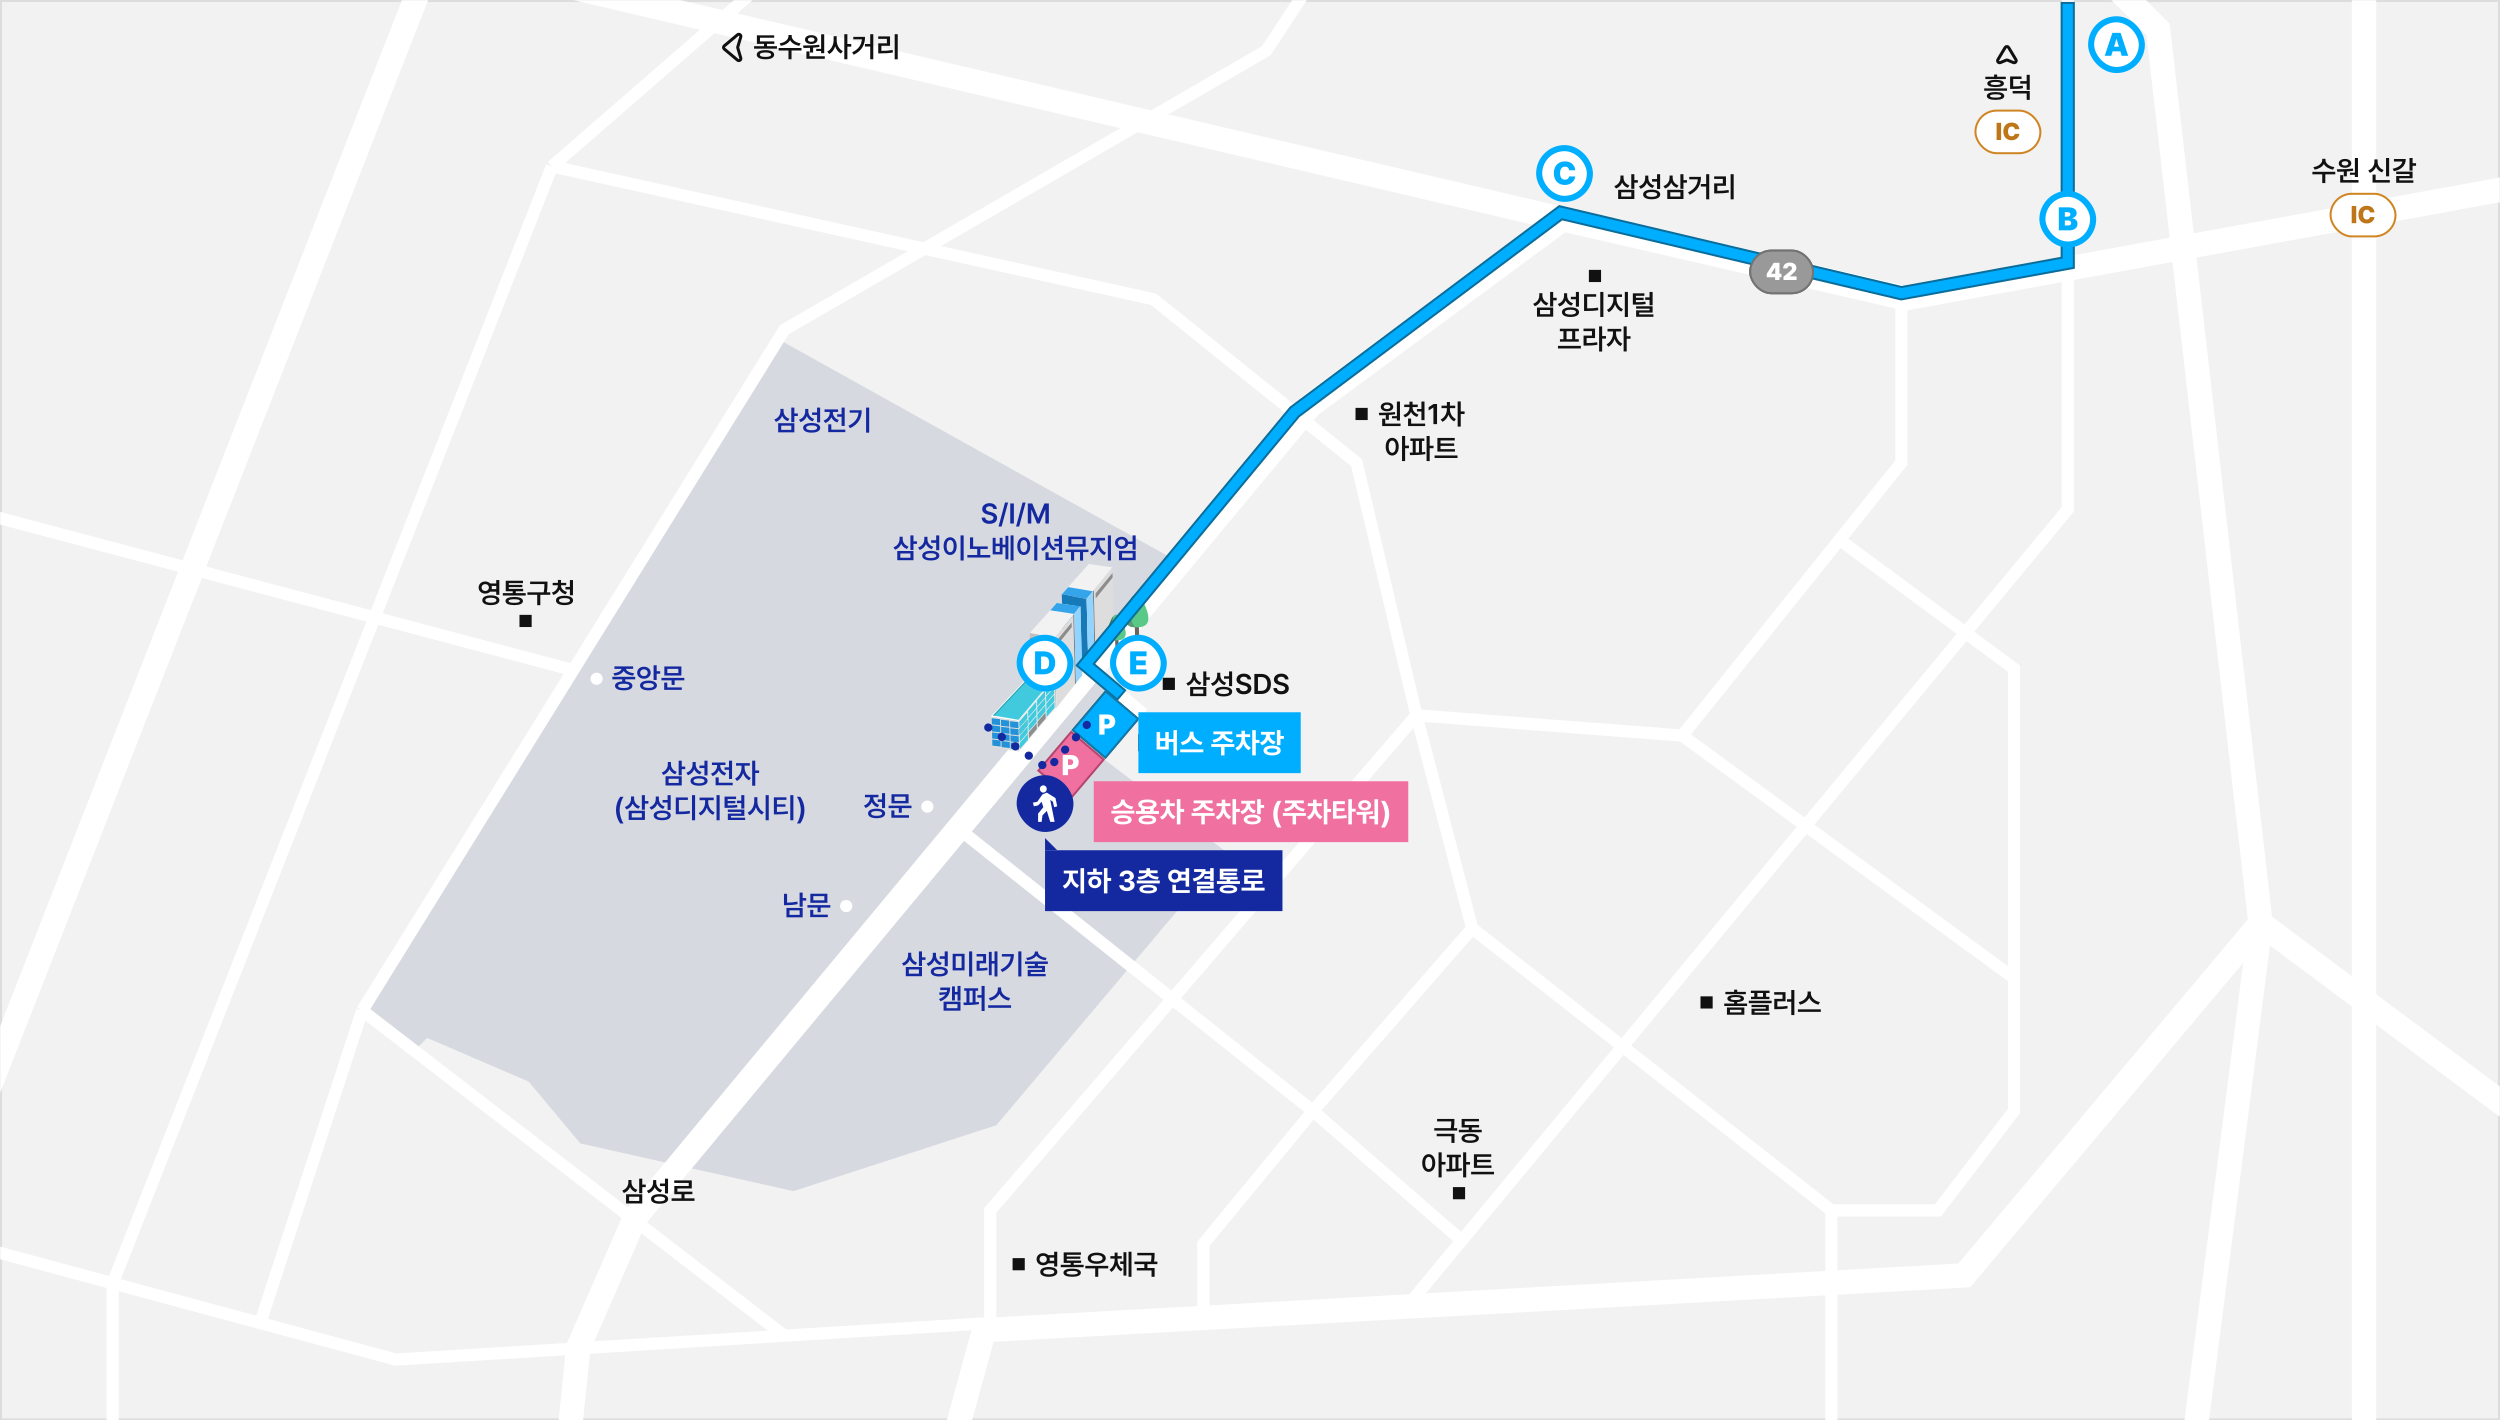<svg width="1232" height="700" viewBox="0 0 1232 700" fill="none" xmlns="http://www.w3.org/2000/svg">
<rect x="0.5" y="0.5" width="1231" height="699" fill="#F2F2F2" stroke="#DDDDDD"/>
<mask id="mask0_1123_9737" style="mask-type:alpha" maskUnits="userSpaceOnUse" x="0" y="0" width="1232" height="700">
<rect width="1232" height="700" fill="#F2F2F2"/>
</mask>
<g mask="url(#mask0_1123_9737)">
<path d="M386 168.5L575.5 274L531.5 328L561.5 354L544.5 374.5L604.5 420L491 554.5L391 587L286 563.5L260.5 533L210.5 511.5L206 516L181.5 497.5L386 168.5Z" fill="#D6D9E0"/>
<path d="M1165 -29.5V707" stroke="white" stroke-width="12"/>
<path d="M1235 93L939 147L770 108.017M197.5 -26L770 108.017M770 108.017L645.5 200L313 600L285 664L281 703" stroke="white" stroke-width="12"/>
<path d="M221 -42L-32 604" stroke="white" stroke-width="12"/>
<path d="M1021.5 -27.5L1063.5 14.5L1114 455M1114 455L1081 712M1114 455L1251.5 557.5M1114 455L968 628.5L485 655.5L469.5 712" stroke="white" stroke-width="12"/>
<path d="M1019 -26V251L694.5 642.5" stroke="white" stroke-width="6"/>
<path d="M902.5 706.5V596.5M902.5 596.5H955L992.5 547.5V482M902.5 596.5L725.5 457.5M906.487 266L992.5 329.5V482M937 147.5V228L829 362.5M829 362.5L992.5 482M829 362.5L698 352.5M698 352.5L725.5 457.5M698 352.5L488 596.5V652L386.5 658.235M698 352.5L668.5 228L568.5 147.5L272 82M725.5 457.5L647 547.5M647 547.5L720.5 611.5M647 547.5L593 613V644M647 547.5L470 406.5M272 82L398 -27.5M272 82L55.5 632.5V706.5M-16.5 613L128.211 652M128.211 652L195 670L386.5 658.235M128.211 652L178.5 498M178.5 498L282.5 330.25M178.5 498L386.5 658.235M658.5 -27.5L624 25L386.5 162.5L282.5 330.25M-16.5 251L282.5 330.25" stroke="white" stroke-width="6"/>
<path d="M539.5 331.5L563.5 352" stroke="white" stroke-width="6"/>
</g>
<path d="M489.515 250.822C489.433 249.975 488.708 249.482 487.642 249.482C486.521 249.482 485.837 250.029 485.837 250.768C485.837 251.602 486.712 251.943 487.532 252.135L488.462 252.381C489.938 252.723 491.36 253.502 491.36 255.225C491.36 256.961 489.993 258.15 487.614 258.15C485.304 258.15 483.854 257.043 483.772 255.088H485.522C485.604 256.127 486.479 256.633 487.601 256.633C488.776 256.633 489.583 256.059 489.583 255.211C489.583 254.432 488.858 254.104 487.792 253.83L486.671 253.543C485.044 253.119 484.032 252.299 484.032 250.877C484.032 249.127 485.591 247.965 487.669 247.965C489.774 247.965 491.196 249.154 491.224 250.822H489.515ZM496.788 247.637L493.603 259.49H492.071L495.271 247.637H496.788ZM499.632 248.102V258H497.854V248.102H499.632ZM505.429 247.637L502.243 259.49H500.712L503.911 247.637H505.429ZM506.495 248.102H508.683L511.622 255.293H511.745L514.685 248.102H516.872V258H515.163V251.191H515.067L512.319 257.973H511.048L508.3 251.164H508.218V258H506.495V248.102ZM444.842 265.566C444.828 267.18 445.826 268.738 447.754 269.367L446.934 270.557C445.621 270.085 444.671 269.169 444.131 268.014C443.584 269.34 442.559 270.386 441.096 270.912L440.289 269.709C442.285 269.025 443.311 267.371 443.311 265.607V264.5H444.842V265.566ZM450.16 263.857V266.77H451.883V268.014H450.16V271.035H448.643V263.857H450.16ZM450.16 271.541V276.066H442.176V271.541H450.16ZM443.68 272.758V274.836H448.656V272.758H443.68ZM457.037 265.635C457.023 267.316 458.008 268.848 459.949 269.463L459.129 270.652C457.782 270.181 456.839 269.285 456.312 268.109C455.766 269.456 454.733 270.516 453.236 271.035L452.43 269.805C454.48 269.135 455.506 267.48 455.506 265.703V264.527H457.037V265.635ZM462.861 263.857V271.131H461.344V267.494H458.883V266.25H461.344V263.857H462.861ZM458.678 271.459C461.303 271.459 462.902 272.334 462.902 273.838C462.902 275.342 461.303 276.203 458.678 276.203C456.066 276.203 454.467 275.342 454.48 273.838C454.467 272.334 456.066 271.459 458.678 271.459ZM458.678 272.635C456.955 272.635 455.984 273.059 455.984 273.838C455.984 274.59 456.955 275.014 458.678 275.014C460.4 275.014 461.385 274.59 461.385 273.838C461.385 273.059 460.4 272.635 458.678 272.635ZM474.893 263.857V276.23H473.361V263.857H474.893ZM468.234 264.76C470.094 264.76 471.447 266.455 471.461 269.121C471.447 271.814 470.094 273.496 468.234 273.496C466.361 273.496 465.008 271.814 465.008 269.121C465.008 266.455 466.361 264.76 468.234 264.76ZM468.234 266.127C467.182 266.127 466.471 267.234 466.471 269.121C466.471 271.021 467.182 272.129 468.234 272.129C469.273 272.129 469.984 271.021 469.984 269.121C469.984 267.234 469.273 266.127 468.234 266.127ZM486.76 269.285V270.516H483.109V273.51H488.004V274.74H476.711V273.51H481.578V270.516H478.01V264.842H479.568V269.285H486.76ZM490.629 265.02V267.932H492.666V265.02H494.047V268.424H495.482V264.09H496.932V275.643H495.482V269.682H494.047V273.223H489.193V265.02H490.629ZM490.629 271.979H492.666V269.148H490.629V271.979ZM499.475 263.857V276.217H498.012V263.857H499.475ZM511.191 263.857V276.23H509.66V263.857H511.191ZM504.533 264.76C506.393 264.76 507.746 266.455 507.76 269.121C507.746 271.814 506.393 273.496 504.533 273.496C502.66 273.496 501.307 271.814 501.307 269.121C501.307 266.455 502.66 264.76 504.533 264.76ZM504.533 266.127C503.48 266.127 502.77 267.234 502.77 269.121C502.77 271.021 503.48 272.129 504.533 272.129C505.572 272.129 506.283 271.021 506.283 269.121C506.283 267.234 505.572 266.127 504.533 266.127ZM517.508 266.045C517.508 267.781 518.479 269.49 520.379 270.201L519.531 271.377C518.212 270.857 517.269 269.825 516.756 268.547C516.223 269.914 515.225 271.001 513.803 271.555L512.982 270.352C514.951 269.641 515.963 267.891 515.977 266.045V264.568H517.508V266.045ZM523.359 263.871V273.045H521.842V269.217H519.586V268H521.842V266.783H519.586V265.553H521.842V263.871H523.359ZM523.633 274.74V275.971H515.211V272.143H516.756V274.74H523.633ZM536.389 270.83V272.061H533.736V276.258H532.219V272.061H529.334V276.258H527.803V272.061H525.096V270.83H536.389ZM535.008 264.486V269.395H526.477V264.486H535.008ZM527.967 265.689V268.178H533.49V265.689H527.967ZM541.871 267.371C541.871 269.395 543.061 271.527 545.057 272.361L544.223 273.564C542.76 272.936 541.693 271.637 541.133 270.064C540.559 271.76 539.479 273.182 538.029 273.865L537.154 272.676C539.109 271.773 540.326 269.477 540.326 267.371V266.332H537.605V265.074H544.578V266.332H541.871V267.371ZM547.49 263.857V276.217H545.959V263.857H547.49ZM552.74 264.541C554.333 264.527 555.591 265.464 555.912 266.852H558.141V263.857H559.658V270.898H558.141V268.096H555.926C555.632 269.518 554.36 270.475 552.74 270.475C550.867 270.475 549.473 269.244 549.473 267.508C549.473 265.771 550.867 264.527 552.74 264.541ZM552.74 265.812C551.688 265.799 550.922 266.482 550.922 267.508C550.922 268.547 551.688 269.189 552.74 269.203C553.766 269.189 554.518 268.547 554.531 267.508C554.518 266.482 553.766 265.799 552.74 265.812ZM559.658 271.473V276.066H551.441V271.473H559.658ZM552.959 272.676V274.836H558.168V272.676H552.959Z" fill="#1428A0"/>
<path d="M1145.99 78.883C1145.99 80.441 1147.73 82.014 1150.36 82.356L1149.76 83.586C1147.66 83.272 1146 82.239 1145.2 80.838C1144.38 82.239 1142.72 83.272 1140.64 83.586L1140.04 82.356C1142.65 82.014 1144.39 80.441 1144.39 78.883V78.254H1145.99V78.883ZM1150.82 84.652V85.91H1145.91V90.217H1144.4V85.91H1139.55V84.652H1150.82ZM1162.01 77.871V87.223H1160.48V86.143H1158.06V85.076H1160.48V77.871H1162.01ZM1162.3 88.74V89.971H1153.24V86.32H1154.75V88.74H1162.3ZM1151.59 83.422C1153.88 83.408 1156.94 83.381 1159.57 83.053L1159.65 84.147C1158.63 84.317 1157.58 84.434 1156.53 84.502V86.881H1155.01V84.584C1153.86 84.632 1152.76 84.639 1151.79 84.639L1151.59 83.422ZM1155.63 78.322C1157.43 78.322 1158.69 79.211 1158.7 80.51C1158.69 81.836 1157.43 82.684 1155.63 82.684C1153.8 82.684 1152.54 81.836 1152.54 80.51C1152.54 79.211 1153.8 78.322 1155.63 78.322ZM1155.63 79.443C1154.64 79.443 1153.97 79.84 1153.97 80.51C1153.97 81.18 1154.64 81.576 1155.63 81.576C1156.57 81.576 1157.24 81.18 1157.25 80.51C1157.24 79.84 1156.57 79.443 1155.63 79.443ZM1177.37 77.871V86.894H1175.83V77.871H1177.37ZM1177.71 88.74V89.971H1169.19V86.033H1170.72V88.74H1177.71ZM1171.68 79.758C1171.68 81.481 1172.69 83.107 1174.65 83.764L1173.87 84.967C1172.46 84.475 1171.45 83.49 1170.91 82.232C1170.35 83.579 1169.33 84.659 1167.88 85.186L1167.08 83.982C1169.09 83.272 1170.11 81.535 1170.11 79.758V78.555H1171.68V79.758ZM1188.92 77.857V80.428H1190.64V81.699H1188.92V84.064H1187.4V77.857H1188.92ZM1185.56 78.363C1185.56 81.603 1183.38 83.613 1179.7 84.406L1179.13 83.148C1182.1 82.547 1183.65 81.193 1183.86 79.594H1179.73V78.363H1185.56ZM1188.92 84.57V87.865H1182.36V88.877H1189.3V90.094H1180.85V86.717H1187.4V85.787H1180.84V84.57H1188.92Z" fill="#111111"/>
<rect x="1148.5" y="95.5" width="32" height="21" rx="10.5" fill="white"/>
<rect x="1148.5" y="95.5" width="32" height="21" rx="10.5" stroke="#D08523"/>
<path d="M1161.15 101.516V110H1158.92V101.516H1161.15ZM1167.89 104.668C1167.82 103.871 1167.28 103.344 1166.38 103.344C1165.2 103.344 1164.54 104.246 1164.54 105.758C1164.54 107.352 1165.21 108.172 1166.36 108.172C1167.22 108.172 1167.77 107.703 1167.89 106.953L1170.15 106.977C1170.03 108.43 1168.75 110.117 1166.32 110.117C1163.98 110.117 1162.24 108.57 1162.24 105.758C1162.24 102.934 1164.03 101.398 1166.32 101.398C1168.43 101.398 1169.96 102.582 1170.15 104.668H1167.89Z" fill="#BE7618"/>
<path d="M983.43 45.375C986.15 45.375 987.695 46.031 987.709 47.289C987.695 48.56 986.15 49.217 983.43 49.217C980.668 49.217 979.123 48.56 979.123 47.289C979.123 46.031 980.668 45.375 983.43 45.375ZM983.43 46.469C981.598 46.469 980.682 46.756 980.682 47.289C980.682 47.836 981.598 48.109 983.43 48.096C985.248 48.109 986.164 47.836 986.178 47.289C986.164 46.756 985.248 46.469 983.43 46.469ZM988.461 37.828V38.977H978.371V37.828H982.678V36.721H984.195V37.828H988.461ZM983.43 39.359C986.068 39.359 987.545 39.988 987.545 41.15C987.545 42.312 986.068 42.914 983.43 42.914C980.818 42.914 979.328 42.312 979.328 41.15C979.328 39.988 980.818 39.359 983.43 39.359ZM983.43 40.385C981.789 40.385 980.955 40.645 980.955 41.15C980.955 41.643 981.789 41.861 983.43 41.875C985.084 41.861 985.918 41.643 985.918 41.15C985.918 40.645 985.084 40.385 983.43 40.385ZM989.076 43.557V44.719H977.811V43.557H989.076ZM996.213 37.691V38.935H992.098V42.6C994.203 42.593 995.427 42.518 996.801 42.23L996.951 43.447C995.406 43.789 994.066 43.83 991.537 43.83H990.58V37.691H996.213ZM1000.26 44.855V49.217H998.742V46.072H991.838V44.855H1000.26ZM1000.26 36.857V44.295H998.742V41.219H995.57V39.988H998.742V36.857H1000.26Z" fill="#111111"/>
<path fill-rule="evenodd" clip-rule="evenodd" d="M988.143 23.429C988.531 22.782 989.469 22.782 989.857 23.429L993.436 29.393C993.932 30.221 993.085 31.202 992.194 30.831L989.385 29.66C989.138 29.558 988.862 29.558 988.615 29.66L985.806 30.831C984.915 31.202 984.068 30.221 984.564 29.393L988.143 23.429Z" stroke="#111111" stroke-width="1.5" stroke-linecap="round" stroke-linejoin="round"/>
<rect x="973.5" y="54.5" width="32" height="21" rx="10.5" fill="white"/>
<rect x="973.5" y="54.5" width="32" height="21" rx="10.5" stroke="#D08523"/>
<path d="M986.148 60.516V69H983.922V60.516H986.148ZM992.887 63.668C992.816 62.871 992.277 62.344 991.375 62.344C990.203 62.344 989.535 63.246 989.535 64.758C989.535 66.352 990.215 67.172 991.363 67.172C992.219 67.172 992.77 66.703 992.887 65.953L995.148 65.977C995.031 67.43 993.754 69.117 991.316 69.117C988.984 69.117 987.238 67.57 987.238 64.758C987.238 61.934 989.031 60.398 991.316 60.398C993.426 60.398 994.961 61.582 995.148 63.668H992.887Z" fill="#BE7618"/>
<path d="M800.091 87.566C800.077 89.18 801.075 90.738 803.003 91.367L802.183 92.557C800.87 92.085 799.92 91.169 799.38 90.014C798.833 91.34 797.808 92.386 796.345 92.912L795.538 91.709C797.534 91.025 798.56 89.371 798.56 87.607V86.5H800.091V87.566ZM805.409 85.857V88.769H807.132V90.014H805.409V93.035H803.892V85.857H805.409ZM805.409 93.541V98.066H797.425V93.541H805.409ZM798.929 94.758V96.836H803.905V94.758H798.929ZM812.286 87.635C812.272 89.316 813.257 90.848 815.198 91.463L814.378 92.652C813.031 92.181 812.088 91.285 811.562 90.109C811.015 91.456 809.982 92.516 808.485 93.035L807.679 91.805C809.729 91.135 810.755 89.481 810.755 87.703V86.527H812.286V87.635ZM818.11 85.857V93.131H816.593V89.494H814.132V88.25H816.593V85.857H818.11ZM813.927 93.459C816.552 93.459 818.151 94.334 818.151 95.838C818.151 97.342 816.552 98.203 813.927 98.203C811.315 98.203 809.716 97.342 809.729 95.838C809.716 94.334 811.315 93.459 813.927 93.459ZM813.927 94.635C812.204 94.635 811.233 95.059 811.233 95.838C811.233 96.59 812.204 97.014 813.927 97.014C815.649 97.014 816.634 96.59 816.634 95.838C816.634 95.059 815.649 94.635 813.927 94.635ZM824.29 87.566C824.276 89.18 825.274 90.738 827.202 91.367L826.382 92.557C825.069 92.085 824.119 91.169 823.579 90.014C823.032 91.34 822.007 92.386 820.544 92.912L819.737 91.709C821.733 91.025 822.759 89.371 822.759 87.607V86.5H824.29V87.566ZM829.608 85.857V88.769H831.331V90.014H829.608V93.035H828.091V85.857H829.608ZM829.608 93.541V98.066H821.624V93.541H829.608ZM823.128 94.758V96.836H828.104V94.758H823.128ZM842.31 85.857V98.217H840.792V91.928H838.181V90.684H840.792V85.857H842.31ZM838.235 87.17C838.222 90.82 836.923 93.883 832.671 95.988L831.878 94.799C835.077 93.233 836.451 91.142 836.704 88.373H832.452V87.17H838.235ZM854.354 85.857V98.231H852.851V85.857H854.354ZM850.554 86.938V91.572H846.302V94.061C848.25 94.047 849.932 93.951 851.853 93.623L851.989 94.867C849.884 95.236 848.038 95.305 845.823 95.305H844.743V90.369H849.009V88.168H844.729V86.938H850.554Z" fill="#111111"/>
<rect x="862.5" y="123.5" width="31" height="21" rx="10.5" fill="#999999"/>
<rect x="862.5" y="123.5" width="31" height="21" rx="10.5" stroke="#737373"/>
<path d="M870.664 136.652V134.918L874.098 129.516H876.922V134.906H877.906V136.652H876.922V138H874.789V136.652H870.664ZM872.867 134.906H874.836V131.836H874.766L872.867 134.848V134.906ZM878.891 138V136.395L882.043 133.746C882.688 133.195 883.086 132.797 883.086 132.188C883.086 131.531 882.617 131.121 881.961 131.121C881.305 131.121 880.859 131.531 880.859 132.258H878.738C878.738 130.488 880.016 129.398 881.961 129.398C883.965 129.398 885.254 130.43 885.254 132C885.254 132.984 884.762 133.816 882.852 135.422L881.996 136.16V136.207H885.348V138H878.891Z" fill="white"/>
<path d="M760.091 145.566C760.077 147.18 761.075 148.738 763.003 149.367L762.183 150.557C760.87 150.085 759.92 149.169 759.38 148.014C758.833 149.34 757.808 150.386 756.345 150.912L755.538 149.709C757.534 149.025 758.56 147.371 758.56 145.607V144.5H760.091V145.566ZM765.409 143.857V146.77H767.132V148.014H765.409V151.035H763.892V143.857H765.409ZM765.409 151.541V156.066H757.425V151.541H765.409ZM758.929 152.758V154.836H763.905V152.758H758.929ZM772.286 145.635C772.272 147.316 773.257 148.848 775.198 149.463L774.378 150.652C773.031 150.181 772.088 149.285 771.562 148.109C771.015 149.456 769.982 150.516 768.485 151.035L767.679 149.805C769.729 149.135 770.755 147.48 770.755 145.703V144.527H772.286V145.635ZM778.11 143.857V151.131H776.593V147.494H774.132V146.25H776.593V143.857H778.11ZM773.927 151.459C776.552 151.459 778.151 152.334 778.151 153.838C778.151 155.342 776.552 156.203 773.927 156.203C771.315 156.203 769.716 155.342 769.729 153.838C769.716 152.334 771.315 151.459 773.927 151.459ZM773.927 152.635C772.204 152.635 771.233 153.059 771.233 153.838C771.233 154.59 772.204 155.014 773.927 155.014C775.649 155.014 776.634 154.59 776.634 153.838C776.634 153.059 775.649 152.635 773.927 152.635ZM790.142 143.857V156.23H788.61V143.857H790.142ZM786.587 144.979V146.223H782.157V151.965C784.434 151.958 785.862 151.89 787.503 151.596L787.653 152.854C785.89 153.182 784.29 153.25 781.679 153.25H780.626V144.979H786.587ZM796.622 147.371C796.622 149.395 797.812 151.527 799.808 152.361L798.974 153.564C797.511 152.936 796.444 151.637 795.884 150.064C795.31 151.76 794.229 153.182 792.78 153.865L791.905 152.676C793.86 151.773 795.077 149.477 795.077 147.371V146.332H792.356V145.074H799.329V146.332H796.622V147.371ZM802.241 143.857V156.217H800.71V143.857H802.241ZM810.349 144.568V145.785H806.179V146.715H809.979V147.863H806.179V148.916C808.134 148.909 809.378 148.868 810.854 148.643L810.978 149.846C809.323 150.105 807.942 150.119 805.604 150.119H804.661V144.568H810.349ZM814.409 143.857V150.447H812.892V147.768H810.759V146.564H812.892V143.857H814.409ZM814.409 150.926V154.043H807.792V154.932H814.806V156.107H806.274V152.936H812.892V152.115H806.261V150.926H814.409ZM779.054 170.455V171.727H767.761V170.455H779.054ZM778.069 162.006V163.223H776.265V167.16H778.028V168.363H768.731V167.16H770.468V163.223H768.69V162.006H778.069ZM771.985 167.16H774.761V163.223H771.985V167.16ZM789.54 160.857V165.602H791.44V166.873H789.54V173.23H788.036V160.857H789.54ZM786.04 161.938V166.6H781.884V169.061C783.839 169.047 785.363 168.965 787.093 168.664L787.229 169.895C785.329 170.236 783.634 170.318 781.392 170.318H780.38V165.383H784.522V163.168H780.353V161.938H786.04ZM796.39 164.371C796.39 166.285 797.524 168.459 799.479 169.361L798.632 170.564C797.237 169.908 796.205 168.582 795.651 167.037C795.091 168.732 794.011 170.182 792.589 170.865L791.7 169.676C793.669 168.746 794.858 166.422 794.872 164.371V163.332H792.179V162.074H798.974V163.332H796.39V164.371ZM801.64 160.857V165.67H803.54V166.941H801.64V173.217H800.122V160.857H801.64Z" fill="#111111"/>
<rect x="783" y="133" width="6" height="6" fill="#111111"/>
<rect x="668" y="201" width="6" height="6" fill="#111111"/>
<rect x="573" y="334" width="6" height="6" fill="#111111"/>
<rect x="838" y="491" width="6" height="6" fill="#111111"/>
<rect x="716" y="585" width="6" height="6" fill="#111111"/>
<rect x="499" y="620" width="6" height="6" fill="#111111"/>
<path d="M689.911 197.871V207.223H688.38V206.143H685.96V205.076H688.38V197.871H689.911ZM690.198 208.74V209.971H681.134V206.32H682.651V208.74H690.198ZM679.493 203.422C681.776 203.408 684.839 203.381 687.464 203.053L687.546 204.146C686.527 204.317 685.475 204.434 684.429 204.502V206.881H682.911V204.584C681.756 204.632 680.655 204.639 679.685 204.639L679.493 203.422ZM683.526 198.322C685.331 198.322 686.589 199.211 686.603 200.51C686.589 201.836 685.331 202.684 683.526 202.684C681.694 202.684 680.437 201.836 680.437 200.51C680.437 199.211 681.694 198.322 683.526 198.322ZM683.526 199.443C682.542 199.443 681.872 199.84 681.872 200.51C681.872 201.18 682.542 201.576 683.526 201.576C684.47 201.576 685.14 201.18 685.153 200.51C685.14 199.84 684.47 199.443 683.526 199.443ZM696.091 200.783C696.091 202.26 697.116 203.682 699.071 204.283L698.333 205.473C696.932 205.049 695.92 204.153 695.353 203.012C694.806 204.242 693.787 205.213 692.345 205.678L691.606 204.488C693.548 203.873 694.573 202.369 694.573 200.783V200.592H691.989V199.389H694.573V197.939H696.104V199.389H698.675V200.592H696.091V200.783ZM701.997 197.871V207.045H700.479V202.766H698.265V201.549H700.479V197.871H701.997ZM702.312 208.74V209.971H693.89V206.252H695.407V208.74H702.312ZM708.177 199.102V209H706.386V200.838H706.331L704.021 202.314V200.688L706.468 199.102H708.177ZM714.521 201.781C714.521 203.613 715.56 205.609 717.46 206.512L716.612 207.66C715.279 207.038 714.309 205.814 713.796 204.365C713.249 205.924 712.23 207.243 710.815 207.879L709.981 206.703C711.923 205.828 713.017 203.723 713.017 201.781V201.139H710.378V199.922H713.017V198.117H714.534V199.922H717.132V201.139H714.521V201.781ZM719.853 197.857V202.752H721.753V204.023H719.853V210.217H718.335V197.857H719.853ZM686.083 215.76C687.942 215.76 689.282 217.455 689.296 220.121C689.282 222.814 687.942 224.496 686.083 224.496C684.21 224.496 682.856 222.814 682.87 220.121C682.856 217.455 684.21 215.76 686.083 215.76ZM686.083 217.127C685.044 217.127 684.333 218.234 684.333 220.121C684.333 222.021 685.044 223.129 686.083 223.129C687.136 223.129 687.833 222.021 687.833 220.121C687.833 218.234 687.136 217.127 686.083 217.127ZM692.44 214.857V219.602H694.341V220.887H692.44V227.217H690.923V214.857H692.44ZM701.915 216.061V217.305H700.726V222.869C701.286 222.821 701.84 222.773 702.366 222.705L702.435 223.799C699.878 224.236 697.021 224.291 694.874 224.291L694.696 223.047L696.187 223.033V217.305H695.011V216.061H701.915ZM704.54 214.857V219.643H706.44V220.887H704.54V227.217H703.022V214.857H704.54ZM697.663 223.006C698.189 222.999 698.723 222.979 699.263 222.951V217.305H697.663V223.006ZM717.009 221.338V222.541H708.341V215.828H716.899V217.059H709.886V218.549H716.612V219.738H709.886V221.338H717.009ZM718.253 224.469V225.713H706.96V224.469H718.253Z" fill="#111111"/>
<path d="M859.609 496.471V500.066H851.037V496.471H859.609ZM852.541 497.619V498.918H858.133V497.619H852.541ZM860.361 488.801V489.949H850.271V488.801H854.578V487.721H856.096V488.801H860.361ZM855.33 490.332C857.969 490.332 859.445 490.92 859.445 492.082C859.445 493.128 858.256 493.716 856.096 493.818V494.543H860.977V495.746H849.711V494.543H854.578V493.818C852.432 493.723 851.229 493.128 851.229 492.082C851.229 490.92 852.719 490.332 855.33 490.332ZM855.33 491.357C853.689 491.371 852.855 491.576 852.855 492.082C852.855 492.574 853.689 492.807 855.33 492.807C856.984 492.807 857.818 492.574 857.818 492.082C857.818 491.576 856.984 491.371 855.33 491.357ZM872.037 488.213V489.361H870.342V491.234H871.969V492.383H862.891V491.234H864.518V489.361H862.822V488.213H872.037ZM873.076 493.162V494.365H861.811V493.162H873.076ZM871.668 495.199V498.139H864.641V498.973H872.01V500.107H863.15V497.086H870.178V496.307H863.137V495.199H871.668ZM866.035 491.234H868.811V489.361H866.035V491.234ZM884.26 487.857V500.23H882.742V493.654H880.623V492.41H882.742V487.857H884.26ZM879.912 488.938V493.463H875.865V496.061C877.697 496.054 879.181 495.992 880.842 495.691L880.965 496.936C879.119 497.264 877.479 497.332 875.346 497.332H874.361V492.232H878.422V490.168H874.32V488.938H879.912ZM892.395 489.553C892.395 491.467 894.268 493.381 896.852 493.832L896.168 495.104C894.097 494.666 892.401 493.415 891.602 491.754C890.781 493.401 889.086 494.659 887.021 495.104L886.352 493.832C888.908 493.367 890.768 491.453 890.781 489.553V488.637H892.395V489.553ZM897.303 497.387V498.645H886.01V497.387H897.303Z" fill="#111111"/>
<path d="M716.723 551.418V552.293C716.723 553.202 716.723 554.378 716.463 555.943H718.104V557.174H706.811V555.943H714.932C715.171 554.542 715.198 553.489 715.205 552.635H708.205V551.418H716.723ZM716.777 558.746V563.23H715.26V559.949H708V558.746H716.777ZM730.189 556.777V557.994H718.91V556.777H723.805V555.602H720.291V551.418H728.822V552.607H721.809V554.398H728.891V555.602H725.295V556.777H730.189ZM724.529 558.705C727.195 558.705 728.795 559.512 728.809 560.961C728.795 562.396 727.195 563.217 724.529 563.217C721.836 563.217 720.223 562.396 720.223 560.961C720.223 559.512 721.836 558.705 724.529 558.705ZM724.529 559.867C722.725 559.867 721.754 560.25 721.768 560.961C721.754 561.672 722.725 562.041 724.529 562.041C726.293 562.041 727.277 561.672 727.291 560.961C727.277 560.25 726.293 559.867 724.529 559.867ZM704.083 568.76C705.942 568.76 707.282 570.455 707.296 573.121C707.282 575.814 705.942 577.496 704.083 577.496C702.21 577.496 700.856 575.814 700.87 573.121C700.856 570.455 702.21 568.76 704.083 568.76ZM704.083 570.127C703.044 570.127 702.333 571.234 702.333 573.121C702.333 575.021 703.044 576.129 704.083 576.129C705.136 576.129 705.833 575.021 705.833 573.121C705.833 571.234 705.136 570.127 704.083 570.127ZM710.44 567.857V572.602H712.341V573.887H710.44V580.217H708.923V567.857H710.44ZM719.915 569.061V570.305H718.726V575.869C719.286 575.821 719.84 575.773 720.366 575.705L720.435 576.799C717.878 577.236 715.021 577.291 712.874 577.291L712.696 576.047L714.187 576.033V570.305H713.011V569.061H719.915ZM722.54 567.857V572.643H724.44V573.887H722.54V580.217H721.022V567.857H722.54ZM715.663 576.006C716.189 575.999 716.723 575.979 717.263 575.951V570.305H715.663V576.006ZM735.009 574.338V575.541H726.341V568.828H734.899V570.059H727.886V571.549H734.612V572.738H727.886V574.338H735.009ZM736.253 577.469V578.713H724.96V577.469H736.253Z" fill="#111111"/>
<path d="M514.093 617.555C515.091 617.555 515.952 617.924 516.54 618.539H519.493V616.857H521.011V624.131H519.493V622.559H516.54C515.952 623.174 515.084 623.536 514.093 623.529C512.233 623.543 510.825 622.285 510.825 620.549C510.825 618.799 512.233 617.555 514.093 617.555ZM514.093 618.854C513.026 618.854 512.274 619.51 512.274 620.549C512.274 621.561 513.026 622.244 514.093 622.244C515.118 622.244 515.87 621.561 515.884 620.549C515.87 619.51 515.118 618.854 514.093 618.854ZM516.827 624.391C519.425 624.391 521.052 625.279 521.052 626.797C521.052 628.314 519.425 629.203 516.827 629.203C514.243 629.203 512.616 628.314 512.63 626.797C512.616 625.279 514.243 624.391 516.827 624.391ZM516.827 625.553C515.104 625.553 514.106 625.99 514.12 626.797C514.106 627.576 515.104 628.014 516.827 628.014C518.577 628.014 519.562 627.576 519.562 626.797C519.562 625.99 518.577 625.553 516.827 625.553ZM517.224 619.756C517.292 620.009 517.333 620.269 517.333 620.549C517.333 620.822 517.292 621.082 517.237 621.328H519.493V619.756H517.224ZM534.026 623.283V624.486H522.733V623.283H527.614V622.367H524.183V617.186H532.673V618.361H525.7V619.209H532.372V620.33H525.7V621.205H532.769V622.367H529.132V623.283H534.026ZM528.38 625.17C531.101 625.17 532.646 625.895 532.659 627.18C532.646 628.506 531.101 629.203 528.38 629.203C525.618 629.203 524.073 628.506 524.073 627.18C524.073 625.895 525.618 625.17 528.38 625.17ZM528.38 626.305C526.521 626.305 525.591 626.592 525.591 627.18C525.591 627.781 526.521 628.068 528.38 628.068C530.212 628.068 531.128 627.781 531.142 627.18C531.128 626.592 530.212 626.305 528.38 626.305ZM546.14 623.816V625.074H541.218V629.217H539.714V625.074H534.847V623.816H546.14ZM540.466 617.295C543.091 617.309 544.923 618.375 544.923 620.07C544.923 621.752 543.091 622.805 540.466 622.805C537.827 622.805 536.022 621.752 536.036 620.07C536.022 618.375 537.827 617.309 540.466 617.295ZM540.466 618.525C538.716 618.525 537.581 619.1 537.595 620.07C537.581 621.027 538.716 621.602 540.466 621.602C542.216 621.602 543.351 621.027 543.351 620.07C543.351 619.1 542.216 618.525 540.466 618.525ZM550.733 620.631C550.733 622.545 551.526 624.473 553.249 625.402L552.401 626.523C551.253 625.915 550.474 624.828 550.036 623.529C549.599 624.931 548.819 626.127 547.657 626.811L546.769 625.662C548.519 624.65 549.298 622.586 549.298 620.631V620.248H547.192V619.018H549.298V617.295H550.733V619.018H552.798V620.248H550.733V620.631ZM557.597 616.857V629.217H556.147V616.857H557.597ZM555.081 617.09V628.615H553.646V622.859H552.032V621.602H553.646V617.09H555.081ZM568.972 617.418V618.361C568.972 619.284 568.972 620.344 568.712 621.725H570.353V622.955H565.444V624.883H568.999V629.217H567.481V626.1H560.208V624.883H563.927V622.955H559.06V621.725H567.181C567.427 620.46 567.454 619.496 567.454 618.635H560.454V617.418H568.972Z" fill="#111111"/>
<path d="M449.041 470.566C449.027 472.18 450.025 473.738 451.953 474.367L451.133 475.557C449.82 475.085 448.87 474.169 448.33 473.014C447.783 474.34 446.758 475.386 445.295 475.912L444.488 474.709C446.484 474.025 447.51 472.371 447.51 470.607V469.5H449.041V470.566ZM454.359 468.857V471.77H456.082V473.014H454.359V476.035H452.842V468.857H454.359ZM454.359 476.541V481.066H446.375V476.541H454.359ZM447.879 477.758V479.836H452.855V477.758H447.879ZM461.236 470.635C461.223 472.316 462.207 473.848 464.148 474.463L463.328 475.652C461.981 475.181 461.038 474.285 460.512 473.109C459.965 474.456 458.933 475.516 457.436 476.035L456.629 474.805C458.68 474.135 459.705 472.48 459.705 470.703V469.527H461.236V470.635ZM467.061 468.857V476.131H465.543V472.494H463.082V471.25H465.543V468.857H467.061ZM462.877 476.459C465.502 476.459 467.102 477.334 467.102 478.838C467.102 480.342 465.502 481.203 462.877 481.203C460.266 481.203 458.666 480.342 458.68 478.838C458.666 477.334 460.266 476.459 462.877 476.459ZM462.877 477.635C461.154 477.635 460.184 478.059 460.184 478.838C460.184 479.59 461.154 480.014 462.877 480.014C464.6 480.014 465.584 479.59 465.584 478.838C465.584 478.059 464.6 477.635 462.877 477.635ZM475.346 470.02V478.209H469.467V470.02H475.346ZM470.971 471.209V476.992H473.869V471.209H470.971ZM479.092 468.857V481.23H477.561V468.857H479.092ZM485.941 470.115V474.723H482.742V477.129C484 477.115 485.196 477.067 486.57 476.842L486.68 478.072C485.012 478.346 483.658 478.4 482.127 478.4H481.279V473.492H484.479V471.346H481.266V470.115H485.941ZM491.547 468.857V481.217H490.098V474.832H488.703V480.588H487.309V469.09H488.703V473.602H490.098V468.857H491.547ZM503.332 468.857V481.217H501.801V468.857H503.332ZM499.641 470.17C499.641 473.848 498.219 476.979 493.885 479.029L493.092 477.812C496.325 476.274 497.829 474.183 498.096 471.373H493.721V470.17H499.641ZM511.521 469.254C511.521 470.58 513.217 471.77 515.787 472.057L515.281 473.205C513.189 472.966 511.528 472.132 510.729 470.936C509.936 472.132 508.274 472.966 506.203 473.205L505.684 472.057C508.281 471.77 509.949 470.58 509.963 469.254V468.926H511.521V469.254ZM516.375 473.82V475.023H511.48V475.98H514.967V479.043H507.939V479.945H515.309V481.107H506.449V477.949H513.477V477.143H506.436V475.98H509.963V475.023H505.109V473.82H516.375ZM468.257 486.65C468.257 489.768 466.89 492.051 463.485 493.445L462.761 492.324C464.312 491.729 465.345 490.964 465.974 490.027L463.034 490.342L462.829 489.125L466.521 488.92C466.623 488.592 466.698 488.25 466.739 487.895H463.376V486.65H468.257ZM473.329 485.871V493.117H471.88V490.082H470.581V493.021H469.146V486.104H470.581V488.824H471.88V485.871H473.329ZM473.329 493.609V498.066H464.989V493.609H473.329ZM466.493 494.826V496.836H471.839V494.826H466.493ZM482.024 487.02V488.25H480.753V493.896C481.3 493.855 481.847 493.808 482.366 493.746L482.448 494.84C479.946 495.264 477.075 495.318 474.942 495.318L474.792 494.061L476.269 494.047V488.25H475.147V487.02H482.024ZM485.224 485.857V498.217H483.72V491.641H481.642V490.41H483.72V485.857H485.224ZM477.759 494.02C478.265 494.013 478.777 493.999 479.29 493.979V488.25H477.759V494.02ZM493.345 487.553C493.345 489.467 495.218 491.381 497.802 491.832L497.118 493.104C495.047 492.666 493.352 491.415 492.552 489.754C491.731 491.401 490.036 492.659 487.972 493.104L487.302 491.832C489.858 491.367 491.718 489.453 491.731 487.553V486.637H493.345V487.553ZM498.253 495.387V496.645H486.96V495.387H498.253Z" fill="#1428A0"/>
<path d="M589.164 332.566C589.15 334.18 590.148 335.738 592.076 336.367L591.256 337.557C589.943 337.085 588.993 336.169 588.453 335.014C587.906 336.34 586.881 337.386 585.418 337.912L584.611 336.709C586.607 336.025 587.633 334.371 587.633 332.607V331.5H589.164V332.566ZM594.482 330.857V333.77H596.205V335.014H594.482V338.035H592.965V330.857H594.482ZM594.482 338.541V343.066H586.498V338.541H594.482ZM588.002 339.758V341.836H592.979V339.758H588.002ZM601.359 332.635C601.346 334.316 602.33 335.848 604.271 336.463L603.451 337.652C602.104 337.181 601.161 336.285 600.635 335.109C600.088 336.456 599.056 337.516 597.559 338.035L596.752 336.805C598.803 336.135 599.828 334.48 599.828 332.703V331.527H601.359V332.635ZM607.184 330.857V338.131H605.666V334.494H603.205V333.25H605.666V330.857H607.184ZM603 338.459C605.625 338.459 607.225 339.334 607.225 340.838C607.225 342.342 605.625 343.203 603 343.203C600.389 343.203 598.789 342.342 598.803 340.838C598.789 339.334 600.389 338.459 603 338.459ZM603 339.635C601.277 339.635 600.307 340.059 600.307 340.838C600.307 341.59 601.277 342.014 603 342.014C604.723 342.014 605.707 341.59 605.707 340.838C605.707 340.059 604.723 339.635 603 339.635ZM614.826 334.822C614.744 333.975 614.02 333.482 612.953 333.482C611.832 333.482 611.148 334.029 611.148 334.768C611.148 335.602 612.023 335.943 612.844 336.135L613.773 336.381C615.25 336.723 616.672 337.502 616.672 339.225C616.672 340.961 615.305 342.15 612.926 342.15C610.615 342.15 609.166 341.043 609.084 339.088H610.834C610.916 340.127 611.791 340.633 612.912 340.633C614.088 340.633 614.895 340.059 614.895 339.211C614.895 338.432 614.17 338.104 613.104 337.83L611.982 337.543C610.355 337.119 609.344 336.299 609.344 334.877C609.344 333.127 610.902 331.965 612.98 331.965C615.086 331.965 616.508 333.154 616.535 334.822H614.826ZM621.512 342H618.148V332.102H621.566C624.52 332.102 626.311 333.961 626.311 337.037C626.311 340.127 624.52 342 621.512 342ZM619.926 340.455H621.416C623.48 340.455 624.533 339.32 624.533 337.037C624.533 334.768 623.48 333.646 621.471 333.646H619.926V340.455ZM633.27 334.822C633.188 333.975 632.463 333.482 631.396 333.482C630.275 333.482 629.592 334.029 629.592 334.768C629.592 335.602 630.467 335.943 631.287 336.135L632.217 336.381C633.693 336.723 635.115 337.502 635.115 339.225C635.115 340.961 633.748 342.15 631.369 342.15C629.059 342.15 627.609 341.043 627.527 339.088H629.277C629.359 340.127 630.234 340.633 631.355 340.633C632.531 340.633 633.338 340.059 633.338 339.211C633.338 338.432 632.613 338.104 631.547 337.83L630.426 337.543C628.799 337.119 627.787 336.299 627.787 334.877C627.787 333.127 629.346 331.965 631.424 331.965C633.529 331.965 634.951 333.154 634.979 334.822H633.27Z" fill="#111111"/>
<path d="M330.641 376.566C330.627 378.18 331.625 379.738 333.553 380.367L332.732 381.557C331.42 381.085 330.47 380.169 329.93 379.014C329.383 380.34 328.357 381.386 326.895 381.912L326.088 380.709C328.084 380.025 329.109 378.371 329.109 376.607V375.5H330.641V376.566ZM335.959 374.857V377.77H337.682V379.014H335.959V382.035H334.441V374.857H335.959ZM335.959 382.541V387.066H327.975V382.541H335.959ZM329.479 383.758V385.836H334.455V383.758H329.479ZM342.836 376.635C342.822 378.316 343.807 379.848 345.748 380.463L344.928 381.652C343.581 381.181 342.638 380.285 342.111 379.109C341.564 380.456 340.532 381.516 339.035 382.035L338.229 380.805C340.279 380.135 341.305 378.48 341.305 376.703V375.527H342.836V376.635ZM348.66 374.857V382.131H347.143V378.494H344.682V377.25H347.143V374.857H348.66ZM344.477 382.459C347.102 382.459 348.701 383.334 348.701 384.838C348.701 386.342 347.102 387.203 344.477 387.203C341.865 387.203 340.266 386.342 340.279 384.838C340.266 383.334 341.865 382.459 344.477 382.459ZM344.477 383.635C342.754 383.635 341.783 384.059 341.783 384.838C341.783 385.59 342.754 386.014 344.477 386.014C346.199 386.014 347.184 385.59 347.184 384.838C347.184 384.059 346.199 383.635 344.477 383.635ZM360.76 374.871V383.895H359.242V379.369H357.055V378.139H359.242V374.871H360.76ZM361.074 385.74V386.971H352.652V383.102H354.17V385.74H361.074ZM354.949 377.332C354.949 378.822 355.947 380.354 357.861 380.982L357.096 382.199C355.715 381.728 354.737 380.791 354.197 379.615C353.65 380.921 352.618 381.953 351.162 382.459L350.383 381.229C352.352 380.586 353.404 378.959 353.404 377.318V376.99H350.834V375.76H357.506V376.99H354.949V377.332ZM366.939 378.371C366.939 380.285 368.074 382.459 370.029 383.361L369.182 384.564C367.787 383.908 366.755 382.582 366.201 381.037C365.641 382.732 364.561 384.182 363.139 384.865L362.25 383.676C364.219 382.746 365.408 380.422 365.422 378.371V377.332H362.729V376.074H369.523V377.332H366.939V378.371ZM372.189 374.857V379.67H374.09V380.941H372.189V387.217H370.672V374.857H372.189ZM303.563 399.227C303.563 396.656 304.329 394.51 305.614 392.678H307.255C306.312 394.031 305.368 396.779 305.368 399.227C305.368 401.674 306.312 404.422 307.255 405.789H305.614C304.329 403.943 303.563 401.811 303.563 399.227ZM312.491 393.566C312.478 395.18 313.476 396.738 315.403 397.367L314.583 398.557C313.271 398.085 312.32 397.169 311.78 396.014C311.233 397.34 310.208 398.386 308.745 398.912L307.938 397.709C309.935 397.025 310.96 395.371 310.96 393.607V392.5H312.491V393.566ZM317.81 391.857V394.77H319.532V396.014H317.81V399.035H316.292V391.857H317.81ZM317.81 399.541V404.066H309.825V399.541H317.81ZM311.329 400.758V402.836H316.306V400.758H311.329ZM324.687 393.635C324.673 395.316 325.657 396.848 327.599 397.463L326.778 398.652C325.432 398.181 324.488 397.285 323.962 396.109C323.415 397.456 322.383 398.516 320.886 399.035L320.079 397.805C322.13 397.135 323.155 395.48 323.155 393.703V392.527H324.687V393.635ZM330.511 391.857V399.131H328.993V395.494H326.532V394.25H328.993V391.857H330.511ZM326.327 399.459C328.952 399.459 330.552 400.334 330.552 401.838C330.552 403.342 328.952 404.203 326.327 404.203C323.716 404.203 322.116 403.342 322.13 401.838C322.116 400.334 323.716 399.459 326.327 399.459ZM326.327 400.635C324.604 400.635 323.634 401.059 323.634 401.838C323.634 402.59 324.604 403.014 326.327 403.014C328.05 403.014 329.034 402.59 329.034 401.838C329.034 401.059 328.05 400.635 326.327 400.635ZM342.542 391.857V404.23H341.011V391.857H342.542ZM338.987 392.979V394.223H334.558V399.965C336.834 399.958 338.263 399.89 339.903 399.596L340.054 400.854C338.29 401.182 336.69 401.25 334.079 401.25H333.026V392.979H338.987ZM349.022 395.371C349.022 397.395 350.212 399.527 352.208 400.361L351.374 401.564C349.911 400.936 348.845 399.637 348.284 398.064C347.71 399.76 346.63 401.182 345.181 401.865L344.306 400.676C346.261 399.773 347.478 397.477 347.478 395.371V394.332H344.757V393.074H351.729V394.332H349.022V395.371ZM354.642 391.857V404.217H353.11V391.857H354.642ZM362.749 392.568V393.785H358.579V394.715H362.38V395.863H358.579V396.916C360.534 396.909 361.778 396.868 363.255 396.643L363.378 397.846C361.724 398.105 360.343 398.119 358.005 398.119H357.062V392.568H362.749ZM366.81 391.857V398.447H365.292V395.768H363.159V394.564H365.292V391.857H366.81ZM366.81 398.926V402.043H360.192V402.932H367.206V404.107H358.675V400.936H365.292V400.115H358.661V398.926H366.81ZM373.235 394.824C373.222 397.094 374.411 399.363 376.421 400.225L375.519 401.441C374.097 400.785 373.051 399.473 372.483 397.859C371.916 399.603 370.856 401.024 369.353 401.729L368.423 400.457C370.487 399.568 371.69 397.203 371.69 394.824V392.855H373.235V394.824ZM378.841 391.857V404.23H377.31V391.857H378.841ZM387.563 392.924V394.168H382.874V396.369H387.071V397.572H382.874V400.115C384.897 400.108 386.442 400.04 388.22 399.746L388.37 400.977C386.429 401.277 384.692 401.346 382.409 401.346H381.37V392.924H387.563ZM390.981 391.857V404.217H389.45V391.857H390.981ZM396.437 399.227C396.437 401.811 395.671 403.943 394.386 405.789H392.745C393.688 404.422 394.632 401.674 394.632 399.227C394.632 396.779 393.688 394.031 392.745 392.678H394.386C395.671 394.51 396.437 396.656 396.437 399.227Z" fill="#1428A0"/>
<path d="M311.19 582.566C311.177 584.18 312.175 585.738 314.103 586.367L313.282 587.557C311.97 587.085 311.02 586.169 310.479 585.014C309.933 586.34 308.907 587.386 307.444 587.912L306.638 586.709C308.634 586.025 309.659 584.371 309.659 582.607V581.5H311.19V582.566ZM316.509 580.857V583.77H318.231V585.014H316.509V588.035H314.991V580.857H316.509ZM316.509 588.541V593.066H308.524V588.541H316.509ZM310.028 589.758V591.836H315.005V589.758H310.028ZM323.386 582.635C323.372 584.316 324.356 585.848 326.298 586.463L325.478 587.652C324.131 587.181 323.188 586.285 322.661 585.109C322.114 586.456 321.082 587.516 319.585 588.035L318.778 586.805C320.829 586.135 321.854 584.48 321.854 582.703V581.527H323.386V582.635ZM329.21 580.857V588.131H327.692V584.494H325.231V583.25H327.692V580.857H329.21ZM325.026 588.459C327.651 588.459 329.251 589.334 329.251 590.838C329.251 592.342 327.651 593.203 325.026 593.203C322.415 593.203 320.815 592.342 320.829 590.838C320.815 589.334 322.415 588.459 325.026 588.459ZM325.026 589.635C323.304 589.635 322.333 590.059 322.333 590.838C322.333 591.59 323.304 592.014 325.026 592.014C326.749 592.014 327.733 591.59 327.733 590.838C327.733 590.059 326.749 589.635 325.026 589.635ZM342.253 590.523V591.781H330.96V590.523H335.827V588.514H332.3V584.467H339.409V582.936H332.272V581.705H340.913V585.67H333.817V587.27H341.2V588.514H337.331V590.523H342.253Z" fill="#111111"/>
<path d="M239.143 286.555C240.141 286.555 241.002 286.924 241.59 287.539H244.543V285.857H246.061V293.131H244.543V291.559H241.59C241.002 292.174 240.134 292.536 239.143 292.529C237.283 292.543 235.875 291.285 235.875 289.549C235.875 287.799 237.283 286.555 239.143 286.555ZM239.143 287.854C238.076 287.854 237.324 288.51 237.324 289.549C237.324 290.561 238.076 291.244 239.143 291.244C240.168 291.244 240.92 290.561 240.934 289.549C240.92 288.51 240.168 287.854 239.143 287.854ZM241.877 293.391C244.475 293.391 246.102 294.279 246.102 295.797C246.102 297.314 244.475 298.203 241.877 298.203C239.293 298.203 237.666 297.314 237.68 295.797C237.666 294.279 239.293 293.391 241.877 293.391ZM241.877 294.553C240.154 294.553 239.156 294.99 239.17 295.797C239.156 296.576 240.154 297.014 241.877 297.014C243.627 297.014 244.611 296.576 244.611 295.797C244.611 294.99 243.627 294.553 241.877 294.553ZM242.273 288.756C242.342 289.009 242.383 289.269 242.383 289.549C242.383 289.822 242.342 290.082 242.287 290.328H244.543V288.756H242.273ZM259.076 292.283V293.486H247.783V292.283H252.664V291.367H249.232V286.186H257.723V287.361H250.75V288.209H257.422V289.33H250.75V290.205H257.818V291.367H254.182V292.283H259.076ZM253.43 294.17C256.15 294.17 257.695 294.895 257.709 296.18C257.695 297.506 256.15 298.203 253.43 298.203C250.668 298.203 249.123 297.506 249.123 296.18C249.123 294.895 250.668 294.17 253.43 294.17ZM253.43 295.305C251.57 295.305 250.641 295.592 250.641 296.18C250.641 296.781 251.57 297.068 253.43 297.068C255.262 297.068 256.178 296.781 256.191 296.18C256.178 295.592 255.262 295.305 253.43 295.305ZM269.795 286.609V287.717C269.795 288.872 269.795 290.137 269.467 291.887H271.176V293.117H266.268V298.23H264.736V293.117H259.91V291.887H267.922C268.264 290.205 268.277 288.947 268.277 287.84H261.236V286.609H269.795ZM276.453 288.496C276.453 289.85 277.506 291.189 279.447 291.709L278.736 292.885C277.308 292.495 276.282 291.661 275.715 290.588C275.182 291.805 274.149 292.762 272.68 293.199L271.969 292.023C273.896 291.436 274.936 289.986 274.936 288.496V288.428H272.352V287.225H274.936V285.803H276.467V287.225H279.037V288.428H276.453V288.496ZM282.359 285.857V293.336H280.842V290.479H278.668V289.248H280.842V285.857H282.359ZM278.176 293.582C280.787 293.582 282.4 294.416 282.4 295.879C282.4 297.355 280.787 298.203 278.176 298.203C275.578 298.203 273.965 297.355 273.979 295.879C273.965 294.416 275.578 293.582 278.176 293.582ZM278.176 294.744C276.453 294.758 275.482 295.141 275.482 295.879C275.482 296.617 276.453 297.027 278.176 297.027C279.926 297.027 280.883 296.617 280.883 295.879C280.883 295.141 279.926 294.758 278.176 294.744Z" fill="#111111"/>
<path d="M382.891 22.777V23.994H371.611V22.777H376.506V21.602H372.992V17.418H381.523V18.607H374.51V20.398H381.592V21.602H377.996V22.777H382.891ZM377.23 24.705C379.896 24.705 381.496 25.512 381.51 26.961C381.496 28.396 379.896 29.217 377.23 29.217C374.537 29.217 372.924 28.396 372.924 26.961C372.924 25.512 374.537 24.705 377.23 24.705ZM377.23 25.867C375.426 25.867 374.455 26.25 374.469 26.961C374.455 27.672 375.426 28.041 377.23 28.041C378.994 28.041 379.979 27.672 379.992 26.961C379.979 26.25 378.994 25.867 377.23 25.867ZM390.15 17.883C390.15 19.441 391.887 21.014 394.525 21.355L393.924 22.586C391.825 22.271 390.157 21.239 389.357 19.838C388.544 21.239 386.883 22.271 384.805 22.586L384.203 21.355C386.814 21.014 388.551 19.441 388.551 17.883V17.254H390.15V17.883ZM394.977 23.652V24.91H390.068V29.217H388.564V24.91H383.711V23.652H394.977ZM406.174 16.871V26.223H404.643V25.143H402.223V24.076H404.643V16.871H406.174ZM406.461 27.74V28.971H397.396V25.32H398.914V27.74H406.461ZM395.756 22.422C398.039 22.408 401.102 22.381 403.727 22.053L403.809 23.146C402.79 23.317 401.737 23.434 400.691 23.502V25.881H399.174V23.584C398.019 23.632 396.918 23.639 395.947 23.639L395.756 22.422ZM399.789 17.322C401.594 17.322 402.852 18.211 402.865 19.51C402.852 20.836 401.594 21.684 399.789 21.684C397.957 21.684 396.699 20.836 396.699 19.51C396.699 18.211 397.957 17.322 399.789 17.322ZM399.789 18.443C398.805 18.443 398.135 18.84 398.135 19.51C398.135 20.18 398.805 20.576 399.789 20.576C400.732 20.576 401.402 20.18 401.416 19.51C401.402 18.84 400.732 18.443 399.789 18.443ZM412.326 19.824C412.312 22.025 413.42 24.268 415.334 25.184L414.404 26.4C413.064 25.724 412.101 24.418 411.574 22.846C411.034 24.527 410.022 25.922 408.607 26.633L407.678 25.416C409.66 24.473 410.795 22.107 410.809 19.824V17.855H412.326V19.824ZM417.59 16.857V21.697H419.49V22.996H417.59V29.217H416.072V16.857H417.59ZM430.359 16.857V29.217H428.842V22.928H426.23V21.684H428.842V16.857H430.359ZM426.285 18.17C426.271 21.82 424.973 24.883 420.721 26.988L419.928 25.799C423.127 24.233 424.501 22.142 424.754 19.373H420.502V18.17H426.285ZM442.404 16.857V29.23H440.9V16.857H442.404ZM438.604 17.938V22.572H434.352V25.061C436.3 25.047 437.981 24.951 439.902 24.623L440.039 25.867C437.934 26.236 436.088 26.305 433.873 26.305H432.793V21.369H437.059V19.168H432.779V17.938H438.604Z" fill="#111111"/>
<path fill-rule="evenodd" clip-rule="evenodd" d="M356.914 24.148C356.438 23.749 356.438 23.015 356.914 22.616L363.447 17.14C364.207 16.503 365.331 17.242 365.048 18.192L363.585 23.096C363.53 23.283 363.53 23.481 363.585 23.668L365.048 28.572C365.331 29.522 364.207 30.261 363.447 29.624L356.914 24.148Z" stroke="#111111" stroke-width="1.5" stroke-linecap="round" stroke-linejoin="round"/>
<path d="M386.141 202.566C386.127 204.18 387.125 205.738 389.053 206.367L388.232 207.557C386.92 207.085 385.97 206.169 385.43 205.014C384.883 206.34 383.857 207.386 382.395 207.912L381.588 206.709C383.584 206.025 384.609 204.371 384.609 202.607V201.5H386.141V202.566ZM391.459 200.857V203.77H393.182V205.014H391.459V208.035H389.941V200.857H391.459ZM391.459 208.541V213.066H383.475V208.541H391.459ZM384.979 209.758V211.836H389.955V209.758H384.979ZM398.336 202.635C398.322 204.316 399.307 205.848 401.248 206.463L400.428 207.652C399.081 207.181 398.138 206.285 397.611 205.109C397.064 206.456 396.032 207.516 394.535 208.035L393.729 206.805C395.779 206.135 396.805 204.48 396.805 202.703V201.527H398.336V202.635ZM404.16 200.857V208.131H402.643V204.494H400.182V203.25H402.643V200.857H404.16ZM399.977 208.459C402.602 208.459 404.201 209.334 404.201 210.838C404.201 212.342 402.602 213.203 399.977 213.203C397.365 213.203 395.766 212.342 395.779 210.838C395.766 209.334 397.365 208.459 399.977 208.459ZM399.977 209.635C398.254 209.635 397.283 210.059 397.283 210.838C397.283 211.59 398.254 212.014 399.977 212.014C401.699 212.014 402.684 211.59 402.684 210.838C402.684 210.059 401.699 209.635 399.977 209.635ZM416.26 200.871V209.895H414.742V205.369H412.555V204.139H414.742V200.871H416.26ZM416.574 211.74V212.971H408.152V209.102H409.67V211.74H416.574ZM410.449 203.332C410.449 204.822 411.447 206.354 413.361 206.982L412.596 208.199C411.215 207.728 410.237 206.791 409.697 205.615C409.15 206.921 408.118 207.953 406.662 208.459L405.883 207.229C407.852 206.586 408.904 204.959 408.904 203.318V202.99H406.334V201.76H413.006V202.99H410.449V203.332ZM428.332 200.857V213.217H426.801V200.857H428.332ZM424.641 202.17C424.641 205.848 423.219 208.979 418.885 211.029L418.092 209.812C421.325 208.274 422.829 206.183 423.096 203.373H418.721V202.17H424.641Z" fill="#1428A0"/>
<circle cx="294" cy="334.5" r="3" fill="white"/>
<path d="M313.026 333.531V334.762H308.132V335.787C310.347 335.938 311.646 336.703 311.659 337.988C311.646 339.41 310.046 340.203 307.38 340.203C304.687 340.203 303.073 339.41 303.073 337.988C303.073 336.703 304.386 335.931 306.628 335.787V334.762H301.761V333.531H313.026ZM307.38 336.936C305.575 336.949 304.604 337.305 304.618 337.988C304.604 338.672 305.575 339.041 307.38 339.041C309.144 339.041 310.128 338.672 310.142 337.988C310.128 337.305 309.144 336.949 307.38 336.936ZM312.015 328.404V329.621H308.46C308.699 330.64 310.176 331.556 312.493 331.768L311.96 332.971C309.718 332.745 308.05 331.85 307.38 330.592C306.71 331.843 305.069 332.745 302.827 332.971L302.308 331.768C304.577 331.556 306.054 330.626 306.313 329.621H302.786V328.404H312.015ZM317.333 328.568C319.233 328.555 320.655 329.771 320.669 331.521C320.655 333.258 319.233 334.475 317.333 334.488C315.419 334.475 313.983 333.258 313.997 331.521C313.983 329.771 315.419 328.555 317.333 328.568ZM317.333 329.84C316.267 329.84 315.474 330.51 315.487 331.521C315.474 332.547 316.267 333.189 317.333 333.203C318.386 333.189 319.179 332.547 319.179 331.521C319.179 330.51 318.386 329.84 317.333 329.84ZM323.608 327.857V330.783H325.331V332.014H323.608V335.117H322.091V327.857H323.608ZM319.589 335.404C322.118 335.404 323.718 336.307 323.731 337.811C323.718 339.314 322.118 340.203 319.589 340.203C317.032 340.203 315.405 339.314 315.405 337.811C315.405 336.307 317.032 335.404 319.589 335.404ZM319.589 336.621C317.894 336.621 316.923 337.031 316.923 337.811C316.923 338.59 317.894 338.986 319.589 338.986C321.284 338.986 322.228 338.59 322.228 337.811C322.228 337.031 321.284 336.621 319.589 336.621ZM337.239 334.037V335.254H332.468V337.523H330.964V335.254H325.946V334.037H337.239ZM335.79 328.418V332.889H327.382V328.418H335.79ZM328.858 329.607V331.699H334.286V329.607H328.858ZM335.995 338.74V339.971H327.313V336.389H328.831V338.74H335.995Z" fill="#1428A0"/>
<path d="M395.559 439.871V442.551H397.295V443.809H395.559V446.83H394.041V439.871H395.559ZM395.559 447.432V452.053H387.561V447.432H395.559ZM389.051 448.621V450.85H394.068V448.621H389.051ZM387.875 440.473V444.82C389.461 444.807 391.129 444.663 392.934 444.314L393.111 445.559C391.061 445.969 389.16 446.078 387.369 446.078H386.344V440.473H387.875ZM409.189 446.037V447.254H404.418V449.523H402.914V447.254H397.896V446.037H409.189ZM407.74 440.418V444.889H399.332V440.418H407.74ZM400.809 441.607V443.699H406.236V441.607H400.809ZM407.945 450.74V451.971H399.264V448.389H400.781V450.74H407.945Z" fill="#1428A0"/>
<circle cx="417" cy="446.5" r="3" fill="white"/>
<path d="M436.16 390.857V398.199H434.643V395.178H432.537V393.934H434.643V390.857H436.16ZM431.977 398.514C434.602 398.514 436.201 399.375 436.201 400.865C436.201 402.355 434.602 403.217 431.977 403.217C429.365 403.217 427.766 402.355 427.779 400.865C427.766 399.375 429.365 398.514 431.977 398.514ZM431.977 399.676C430.254 399.676 429.283 400.086 429.283 400.865C429.283 401.631 430.254 402.041 431.977 402.041C433.699 402.041 434.684 401.631 434.684 400.865C434.684 400.086 433.699 399.676 431.977 399.676ZM430.35 392.977C430.35 394.48 431.348 395.998 433.262 396.641L432.496 397.844C431.122 397.379 430.145 396.436 429.611 395.273C429.064 396.593 428.032 397.646 426.562 398.172L425.77 396.969C427.752 396.285 428.805 394.617 428.805 392.99V392.895H426.234V391.664H432.906V392.895H430.35V392.977ZM449.189 397.037V398.254H444.418V400.523H442.914V398.254H437.896V397.037H449.189ZM447.74 391.418V395.889H439.332V391.418H447.74ZM440.809 392.607V394.699H446.236V392.607H440.809ZM447.945 401.74V402.971H439.264V399.389H440.781V401.74H447.945Z" fill="#1428A0"/>
<circle cx="457" cy="397.5" r="3" fill="white"/>
<rect x="256" y="303" width="6" height="6" fill="#111111"/>
<path d="M570.863 360.857V373.23H569.359V366.531H566.844V370.236H560.965V361.814H562.496V364.891H565.354V361.814H566.844V365.287H569.359V360.857H570.863ZM562.496 369.02H565.354V366.08H562.496V369.02ZM578.984 362.553C578.984 364.467 580.857 366.381 583.441 366.832L582.758 368.104C580.687 367.666 578.991 366.415 578.191 364.754C577.371 366.401 575.676 367.659 573.611 368.104L572.941 366.832C575.498 366.367 577.357 364.453 577.371 362.553V361.637H578.984V362.553ZM583.893 370.387V371.645H572.6V370.387H583.893ZM599.287 367.748V368.979H594.379V373.203H592.875V368.979H588.021V367.748H599.287ZM598.248 361.555V362.758H594.543C594.632 364.111 596.259 365.41 598.699 365.725L598.152 366.914C596.047 366.62 594.406 365.656 593.654 364.316C592.902 365.656 591.262 366.62 589.184 366.914L588.609 365.725C591.036 365.41 592.663 364.111 592.779 362.758H589.061V361.555H598.248ZM604.469 364.781C604.469 366.613 605.508 368.609 607.408 369.512L606.561 370.66C605.228 370.038 604.257 368.814 603.744 367.365C603.197 368.924 602.179 370.243 600.764 370.879L599.93 369.703C601.871 368.828 602.965 366.723 602.965 364.781V364.139H600.326V362.922H602.965V361.117H604.482V362.922H607.08V364.139H604.469V364.781ZM609.801 360.857V365.752H611.701V367.023H609.801V373.217H608.283V360.857H609.801ZM616.65 363.086C616.65 364.604 617.635 366.025 619.562 366.613L618.838 367.803C617.45 367.372 616.466 366.49 615.926 365.369C615.379 366.668 614.333 367.7 612.85 368.199L612.084 366.996C614.08 366.34 615.119 364.74 615.119 363.1V362.949H612.508V361.719H619.221V362.949H616.65V363.086ZM621.969 360.857V363.824H623.691V365.068H621.969V368.227H620.451V360.857H621.969ZM617.949 368.5C620.506 368.5 622.078 369.361 622.092 370.838C622.078 372.328 620.506 373.203 617.949 373.203C615.365 373.203 613.766 372.328 613.766 370.838C613.766 369.361 615.365 368.5 617.949 368.5ZM617.949 369.689C616.254 369.689 615.283 370.086 615.283 370.838C615.283 371.604 616.254 372.014 617.949 372.014C619.645 372.014 620.588 371.604 620.588 370.838C620.588 370.086 619.645 369.689 617.949 369.689Z" fill="#111111"/>
<rect x="528" y="359.83" width="26" height="22" transform="rotate(-49.7 528 359.83)" fill="#666666"/>
<path d="M541.72 362V352.102H545.931C548.146 352.102 549.595 353.496 549.595 355.574C549.595 357.693 548.104 359.02 545.849 359.02H544.317V362H541.72ZM544.317 356.996H545.329C546.313 356.996 546.874 356.449 546.874 355.574C546.874 354.713 546.313 354.18 545.329 354.18H544.317V356.996Z" fill="white"/>
<rect x="511.705" y="379.772" width="25" height="21" transform="rotate(-49.7 511.705 379.772)" fill="#F071A0" stroke="#B5446E"/>
<path d="M523.72 382V372.102H527.931C530.146 372.102 531.595 373.496 531.595 375.574C531.595 377.693 530.104 379.02 527.849 379.02H526.317V382H523.72ZM526.317 376.996H527.329C528.313 376.996 528.874 376.449 528.874 375.574C528.874 374.713 528.313 374.18 527.329 374.18H526.317V376.996Z" fill="white"/>
<rect width="155" height="30" transform="translate(539 385)" fill="#F071A0"/>
<path d="M554.266 394.418C554.266 395.73 555.715 397.18 558.463 397.494L557.834 398.861C555.715 398.581 554.17 397.672 553.377 396.441C552.57 397.672 551.019 398.574 548.906 398.861L548.25 397.494C551.012 397.18 552.461 395.73 552.475 394.418V394.008H554.266V394.418ZM559.037 399.545V400.912H547.689V399.545H559.037ZM553.35 401.76C556.043 401.76 557.67 402.553 557.684 404.016C557.67 405.451 556.043 406.271 553.35 406.271C550.615 406.271 548.988 405.451 548.988 404.016C548.988 402.553 550.615 401.76 553.35 401.76ZM553.35 403.072C551.627 403.072 550.752 403.373 550.766 404.016C550.752 404.658 551.627 404.945 553.35 404.945C555.031 404.945 555.92 404.658 555.934 404.016C555.92 403.373 555.031 403.072 553.35 403.072ZM571.137 399.709V401.104H559.789V399.709H562.346V398.219C561.437 397.815 560.924 397.2 560.924 396.4C560.924 394.896 562.688 393.994 565.463 393.994C568.211 393.994 569.975 394.896 569.988 396.4C569.981 397.207 569.448 397.836 568.525 398.232V399.709H571.137ZM565.449 401.76C568.143 401.76 569.77 402.553 569.783 403.988C569.77 405.451 568.143 406.244 565.449 406.244C562.715 406.244 561.088 405.451 561.088 403.988C561.088 402.553 562.715 401.76 565.449 401.76ZM565.449 403.072C563.727 403.072 562.852 403.373 562.865 403.988C562.852 404.631 563.727 404.945 565.449 404.945C567.131 404.945 568.02 404.631 568.033 403.988C568.02 403.373 567.131 403.072 565.449 403.072ZM565.463 395.334C563.699 395.334 562.729 395.703 562.742 396.4C562.729 397.084 563.699 397.426 565.463 397.426C567.199 397.426 568.184 397.084 568.184 396.4C568.184 395.703 567.199 395.334 565.463 395.334ZM564.109 399.709H566.789V398.67C566.379 398.718 565.935 398.738 565.463 398.738C564.978 398.738 564.526 398.718 564.109 398.656V399.709ZM576.387 397.713C576.387 399.477 577.303 401.486 579.285 402.416L578.314 403.729C576.988 403.134 576.065 401.958 575.539 400.57C575.006 402.067 574.021 403.332 572.613 403.947L571.656 402.594C573.68 401.705 574.65 399.586 574.664 397.713V397.234H572.094V395.84H574.65V394.09H576.4V395.84H578.93V397.234H576.387V397.713ZM581.705 393.816V398.643H583.537V400.105H581.705V406.258H579.955V393.816H581.705ZM598.562 400.68V402.074H593.723V406.258H592V402.074H587.215V400.68H598.562ZM597.551 394.473V395.84H593.928C594.099 397.057 595.473 398.28 598.029 398.588L597.4 399.955C595.213 399.661 593.647 398.725 592.902 397.439C592.137 398.725 590.585 399.661 588.418 399.955L587.775 398.588C590.291 398.28 591.679 397.057 591.877 395.84H588.24V394.473H597.551ZM603.812 397.713C603.812 399.477 604.729 401.486 606.711 402.416L605.74 403.729C604.414 403.134 603.491 401.958 602.965 400.57C602.432 402.067 601.447 403.332 600.039 403.947L599.082 402.594C601.105 401.705 602.076 399.586 602.09 397.713V397.234H599.52V395.84H602.076V394.09H603.826V395.84H606.355V397.234H603.812V397.713ZM609.131 393.816V398.643H610.963V400.105H609.131V406.258H607.381V393.816H609.131ZM618.482 394.65V396.045H616.008C616.021 397.494 616.89 398.896 618.879 399.477L618.045 400.844C616.671 400.427 615.721 399.593 615.174 398.52C614.62 399.777 613.608 400.775 612.111 401.268L611.223 399.887C613.287 399.237 614.217 397.624 614.244 396.045H611.701V394.65H618.482ZM621.285 393.816V396.701H622.967V398.123H621.285V401.199H619.535V393.816H621.285ZM617.211 401.445C619.795 401.432 621.408 402.32 621.408 403.838C621.408 405.355 619.795 406.258 617.211 406.258C614.572 406.258 612.945 405.355 612.945 403.838C612.945 402.32 614.572 401.432 617.211 401.445ZM617.211 402.799C615.57 402.799 614.682 403.141 614.695 403.838C614.682 404.549 615.57 404.904 617.211 404.904C618.824 404.904 619.686 404.549 619.686 403.838C619.686 403.141 618.824 402.799 617.211 402.799ZM627.465 401.227C627.465 398.656 628.258 396.523 629.57 394.678H631.498C630.555 396.045 629.57 398.779 629.57 401.227C629.57 403.688 630.555 406.422 631.498 407.789H629.57C628.258 405.943 627.465 403.797 627.465 401.227ZM643.543 400.68V402.074H638.703V406.258H636.98V402.074H632.195V400.68H643.543ZM642.531 394.473V395.84H638.908C639.079 397.057 640.453 398.28 643.01 398.588L642.381 399.955C640.193 399.661 638.628 398.725 637.883 397.439C637.117 398.725 635.565 399.661 633.398 399.955L632.756 398.588C635.271 398.28 636.659 397.057 636.857 395.84H633.221V394.473H642.531ZM648.793 397.713C648.793 399.477 649.709 401.486 651.691 402.416L650.721 403.729C649.395 403.134 648.472 401.958 647.945 400.57C647.412 402.067 646.428 403.332 645.02 403.947L644.062 402.594C646.086 401.705 647.057 399.586 647.07 397.713V397.234H644.5V395.84H647.057V394.09H648.807V395.84H651.336V397.234H648.793V397.713ZM654.111 393.816V398.643H655.943V400.105H654.111V406.258H652.361V393.816H654.111ZM662.779 394.842V396.264H658.65V398.314H662.602V399.682H658.65V402.033C660.435 402.02 661.884 401.944 663.545 401.678L663.709 403.086C661.809 403.373 660.113 403.428 657.939 403.428H656.887V394.842H662.779ZM666.211 393.816V398.533H668.043V399.996H666.211V406.258H664.461V393.816H666.211ZM679.117 393.83V406.258H677.34V403.51H674.811V402.197H677.34V393.83H679.117ZM668.439 400.133C670.764 400.133 673.867 400.119 676.547 399.764L676.643 401.035C675.549 401.233 674.421 401.356 673.32 401.432V405.889H671.557V401.514C670.524 401.548 669.547 401.555 668.658 401.555L668.439 400.133ZM672.514 394.322C674.346 394.322 675.699 395.389 675.713 396.879C675.699 398.41 674.346 399.422 672.514 399.422C670.654 399.422 669.314 398.41 669.314 396.879C669.314 395.389 670.654 394.322 672.514 394.322ZM672.514 395.648C671.584 395.648 670.955 396.127 670.955 396.879C670.955 397.658 671.584 398.096 672.514 398.096C673.416 398.096 674.045 397.658 674.059 396.879C674.045 396.127 673.416 395.648 672.514 395.648ZM684.586 401.227C684.586 403.797 683.793 405.943 682.48 407.789H680.553C681.496 406.422 682.48 403.688 682.48 401.227C682.48 398.779 681.496 396.045 680.553 394.678H682.48C683.793 396.523 684.586 398.656 684.586 401.227Z" fill="white"/>
<g filter="url(#filter0_dddd_1123_9737)">
<g clip-path="url(#clip0_1123_9737)">
<path d="M496.241 292.814L508.491 295.187L521.181 279.612L509.528 277.948L496.241 292.814Z" fill="#F2F2F2"/>
<path d="M496.294 292.838L508.502 295.166L511.578 291.397L499.425 289.34L496.294 292.838Z" fill="#34A5EB"/>
<path d="M496.242 292.814L497.131 327.303L509.381 329.676L508.492 295.188L496.242 292.814Z" fill="#167AB8"/>
<path d="M508.492 295.186L509.381 329.675L522.058 313.601L521.182 279.612L508.492 295.186Z" fill="#DDDDDD"/>
<path d="M511.555 291.428L512.442 325.846L512.889 325.232L512.003 290.867L511.555 291.428Z" fill="#7B7B7B"/>
<path d="M508.492 295.187L509.381 329.675L512.442 325.846L511.555 291.438L508.492 295.187Z" fill="#90D4FF"/>
<path d="M512.9 292.437L512.965 294.951L521.31 284.612L521.252 282.365L512.9 292.437Z" fill="#8C8C8C"/>
<path d="M480.484 311.976L492.734 314.349L505.393 298.99L493.77 297.111L480.484 311.976Z" fill="#F2F2F2"/>
<path d="M490.578 300.76L502.344 302.551L505.402 298.793L493.758 297.14L490.578 300.76Z" fill="#34A5EB"/>
<path d="M480.484 311.977L481.373 346.465L493.623 348.838L492.734 314.35L480.484 311.977Z" fill="#BFBFBF"/>
<path d="M492.734 314.349L493.623 348.837L506.3 332.763L505.424 298.774L492.734 314.349Z" fill="#DDDDDD"/>
<path d="M501.913 303.133L502.793 337.246L503.24 336.649L502.362 302.59L501.913 303.133Z" fill="#7B7B7B"/>
<path d="M502.362 302.565L503.24 336.615L506.3 332.762L505.424 298.774L502.362 302.565Z" fill="#90D4FF"/>
<path d="M492.78 316.857L492.845 319.371L480.612 316.974L480.548 314.475L492.78 316.857Z" fill="#8C8C8C"/>
<path d="M492.764 316.865L492.829 319.379L501.174 309.039L501.116 306.793L492.764 316.865Z" fill="#8C8C8C"/>
<path d="M461.231 353.172L474.831 355.365L492.791 334.069L481.448 331.707L461.231 353.172Z" fill="#FEFEFE"/>
<path d="M462.378 352.616L474.93 354.712L492.01 334.514L481.461 332.394L462.378 352.616Z" fill="#41CADE"/>
<path d="M461.231 353.172L461.618 368.167L475.217 370.359L474.831 355.364L461.231 353.172Z" fill="#DDDDDD"/>
<path d="M474.831 355.365L475.218 370.36L493.178 349.065L492.791 334.07L474.831 355.365Z" fill="#EDEDED"/>
<path d="M491.392 335.219L492.01 334.513L481.482 332.346L481.502 333.116L491.392 335.219Z" fill="#2390A0"/>
<path d="M481.479 333.088L481.46 332.341L462.33 352.619L463.029 352.719L481.479 333.088Z" fill="#2CA5B7"/>
<path d="M475.289 355.639L475.366 358.639L479.312 354.098L479.234 351.099L475.289 355.639Z" fill="#41CADE"/>
<path d="M474.843 355.865L474.921 358.865L470.846 358.408L470.768 355.409L474.843 355.865Z" fill="#2392D8"/>
<path d="M470.31 355.133L470.387 358.133L466.313 357.675L466.235 354.676L470.31 355.133Z" fill="#2392D8"/>
<path d="M465.777 354.402L465.854 357.402L461.779 356.945L461.702 353.946L465.777 354.402Z" fill="#2392D8"/>
<path d="M479.667 350.371L479.745 353.371L483.691 348.831L483.613 345.832L479.667 350.371Z" fill="#41CADE"/>
<path d="M484.046 345.104L484.123 348.104L488.069 343.563L487.992 340.564L484.046 345.104Z" fill="#41CADE"/>
<path d="M488.425 339.836L488.502 342.836L492.448 338.296L492.371 335.297L488.425 339.836Z" fill="#41CADE"/>
<path d="M475.379 359.137L475.456 362.137L479.402 357.596L479.325 354.597L475.379 359.137Z" fill="#4E9FA8"/>
<path d="M475.379 359.137L475.456 362.137L479.402 357.596L479.325 354.597L475.379 359.137Z" fill="#41CADE"/>
<path d="M474.934 359.363L475.011 362.363L470.936 361.906L470.859 358.907L474.934 359.363Z" fill="#2392D8"/>
<path d="M470.4 358.633L470.478 361.633L466.403 361.175L466.326 358.176L470.4 358.633Z" fill="#2392D8"/>
<path d="M465.867 357.902L465.944 360.902L461.869 360.445L461.792 357.446L465.867 357.902Z" fill="#2392D8"/>
<path d="M479.758 353.869L479.835 356.869L483.781 352.329L483.704 349.33L479.758 353.869Z" fill="#41CADE"/>
<path d="M484.136 348.602L484.214 351.602L488.159 347.061L488.082 344.062L484.136 348.602Z" fill="#41CADE"/>
<path d="M488.515 343.336L488.592 346.336L492.538 341.796L492.461 338.797L488.515 343.336Z" fill="#41CADE"/>
<path d="M475.469 362.635L475.547 365.635L479.492 361.094L479.415 358.095L475.469 362.635Z" fill="#41CADE"/>
<path d="M475.023 362.861L475.101 365.861L471.026 365.404L470.949 362.405L475.023 362.861Z" fill="#2392D8"/>
<path d="M470.49 362.131L470.568 365.131L466.493 364.673L466.415 361.674L470.49 362.131Z" fill="#2392D8"/>
<path d="M465.957 361.401L466.034 364.401L461.96 363.943L461.882 360.944L465.957 361.401Z" fill="#2392D8"/>
<path d="M479.848 357.369L479.925 360.369L483.871 355.829L483.794 352.83L479.848 357.369Z" fill="#41CADE"/>
<path d="M484.227 352.102L484.304 355.102L488.25 350.561L488.172 347.562L484.227 352.102Z" fill="#41CADE"/>
<path d="M488.605 346.834L488.682 349.834L492.628 345.294L492.551 342.295L488.605 346.834Z" fill="#41CADE"/>
<path d="M475.56 366.135L475.637 369.135L479.583 364.594L479.505 361.595L475.56 366.135Z" fill="#41CADE"/>
<path d="M475.114 366.361L475.191 369.361L471.116 368.904L471.039 365.905L475.114 366.361Z" fill="#2392D8"/>
<path d="M470.581 365.631L470.658 368.631L466.583 368.173L466.506 365.174L470.581 365.631Z" fill="#2392D8"/>
<path d="M466.047 364.901L466.125 367.901L462.05 367.443L461.973 364.444L466.047 364.901Z" fill="#2392D8"/>
<path d="M479.938 360.867L480.015 363.867L483.961 359.327L483.884 356.328L479.938 360.867Z" fill="#8B8F90"/>
<path d="M484.317 355.6L484.394 358.6L488.34 354.059L488.263 351.06L484.317 355.6Z" fill="#8B8F90"/>
<path d="M488.695 350.332L488.773 353.332L492.719 348.792L492.641 345.793L488.695 350.332Z" fill="#41CADE"/>
</g>
<path d="M532.213 308.064C532.213 308.086 532.213 308.086 532.213 308.064C532.213 308.086 532.213 308.086 532.213 308.086C532.213 308.086 532.213 308.086 532.214 308.107C532.214 308.107 532.214 308.107 532.215 308.128C532.215 308.128 532.215 308.128 532.215 308.15C532.215 308.15 532.215 308.15 532.216 308.171C532.216 308.171 532.216 308.171 532.216 308.192C532.216 308.192 532.216 308.192 532.217 308.214C532.217 308.214 532.217 308.214 532.217 308.235C532.217 308.235 532.217 308.235 532.218 308.256C532.218 308.256 532.218 308.256 532.218 308.278C532.218 308.278 532.218 308.278 532.219 308.299C532.219 308.299 532.219 308.32 532.241 308.32C532.241 308.32 532.241 308.32 532.241 308.341C532.241 308.341 532.242 308.363 532.263 308.363L532.285 308.384L532.307 308.405C532.307 308.405 532.307 308.405 532.328 308.404C532.328 308.404 532.328 308.404 532.35 308.425C532.35 308.425 532.35 308.425 532.372 308.446C532.372 308.446 532.372 308.446 532.394 308.468C532.394 308.468 532.394 308.468 532.416 308.489C532.416 308.489 532.437 308.488 532.438 308.51C532.438 308.51 532.459 308.509 532.46 308.531C532.46 308.531 532.481 308.53 532.482 308.552C532.482 308.552 532.503 308.551 532.503 308.573C532.525 308.594 532.547 308.594 532.569 308.615L532.59 308.614C532.611 308.614 532.633 308.635 532.654 308.635C532.676 308.635 532.698 308.656 532.719 308.655C532.74 308.655 532.762 308.655 532.762 308.676C532.784 308.676 532.784 308.676 532.805 308.697C532.827 308.697 532.848 308.696 532.87 308.717C532.891 308.717 532.891 308.717 532.913 308.717L532.934 308.717C532.955 308.716 532.977 308.716 532.998 308.716L533.019 308.716C533.041 308.715 533.041 308.715 533.062 308.715C533.083 308.715 533.105 308.715 533.126 308.714C533.147 308.714 533.147 308.714 533.169 308.714C533.19 308.713 533.211 308.713 533.233 308.713C533.254 308.713 533.254 308.713 533.275 308.712C533.297 308.712 533.318 308.712 533.318 308.712C533.339 308.712 533.339 308.712 533.361 308.711C533.382 308.711 533.403 308.711 533.403 308.711C533.425 308.71 533.425 308.71 533.446 308.71C533.467 308.71 533.489 308.71 533.51 308.709C533.531 308.709 533.531 308.709 533.553 308.709C533.574 308.709 533.595 308.708 533.616 308.687C533.637 308.686 533.637 308.686 533.658 308.665L533.68 308.665C533.701 308.664 533.722 308.643 533.743 308.642L533.764 308.642C533.786 308.642 533.806 308.62 533.828 308.62C533.828 308.62 533.849 308.62 533.849 308.598C533.869 308.577 533.891 308.577 533.933 308.555C534.08 308.467 534.162 308.36 534.202 308.253C534.202 308.231 534.223 308.21 534.222 308.188L534.222 308.167L534.221 308.146L534.339 312.731C534.343 312.88 534.24 313.031 534.052 313.161C534.031 313.183 534.009 313.183 533.967 313.205C533.967 313.205 533.946 313.205 533.947 313.227C533.925 313.227 533.926 313.248 533.904 313.249L533.883 313.249C533.862 313.249 533.841 313.271 533.82 313.271L533.798 313.271C533.798 313.271 533.798 313.271 533.777 313.272L533.756 313.272C533.734 313.272 533.714 313.294 533.692 313.294L533.671 313.294L533.65 313.295C533.628 313.295 533.607 313.295 533.586 313.295L533.564 313.296L533.543 313.296C533.522 313.296 533.5 313.296 533.5 313.296L533.479 313.297L533.458 313.297C533.436 313.297 533.415 313.298 533.415 313.298L533.394 313.298L533.372 313.298C533.351 313.298 533.33 313.299 533.308 313.299L533.287 313.299L533.266 313.299C533.244 313.3 533.223 313.3 533.202 313.3L533.18 313.301C533.18 313.301 533.18 313.301 533.159 313.301L533.138 313.301C533.116 313.301 533.095 313.302 533.074 313.302L533.052 313.302C533.031 313.302 533.031 313.302 533.01 313.303C532.988 313.303 532.967 313.303 532.945 313.282C532.924 313.282 532.924 313.282 532.902 313.261C532.88 313.262 532.859 313.262 532.859 313.241C532.859 313.241 532.859 313.241 532.837 313.241C532.816 313.241 532.794 313.22 532.773 313.22C532.751 313.221 532.729 313.2 532.708 313.2L532.687 313.2C532.665 313.179 532.644 313.179 532.622 313.158C532.622 313.158 532.622 313.158 532.6 313.159C532.6 313.159 532.6 313.159 532.579 313.159C532.579 313.159 532.558 313.159 532.557 313.138C532.557 313.138 532.536 313.138 532.535 313.117C532.535 313.117 532.514 313.117 532.513 313.096C532.513 313.096 532.513 313.096 532.491 313.075C532.491 313.075 532.47 313.075 532.47 313.054C532.47 313.054 532.47 313.054 532.448 313.032C532.448 313.032 532.448 313.032 532.426 313.011L532.404 312.99L532.382 312.969C532.382 312.969 532.382 312.948 532.36 312.948C532.36 312.948 532.36 312.948 532.36 312.927C532.36 312.927 532.359 312.906 532.338 312.906C532.338 312.906 532.338 312.906 532.337 312.885C532.337 312.885 532.337 312.885 532.337 312.863C532.337 312.863 532.337 312.863 532.336 312.842C532.336 312.842 532.336 312.842 532.336 312.821C532.336 312.821 532.336 312.821 532.335 312.799C532.335 312.799 532.335 312.799 532.334 312.778C532.334 312.778 532.334 312.778 532.334 312.757C532.334 312.757 532.334 312.757 532.333 312.735C532.333 312.735 532.333 312.735 532.333 312.714L532.213 308.064Z" fill="#686461"/>
<path d="M532.5 307.635C532.101 307.875 532.11 308.237 532.521 308.467C532.933 308.696 533.573 308.688 533.972 308.448C534.371 308.209 534.362 307.846 533.951 307.617C533.539 307.387 532.899 307.395 532.5 307.635Z" fill="white" stroke="black" stroke-width="0.5" stroke-miterlimit="10" stroke-linecap="round" stroke-linejoin="round"/>
<path d="M533.269 309.177C528.341 309.24 525.848 306.925 528.367 299.511C530.908 292.097 532.85 292.926 532.85 292.926C532.85 292.926 534.748 292.048 537.669 299.393C540.568 306.738 538.197 309.115 533.269 309.177Z" fill="#58C986"/>
<path d="M528.367 299.511C529.439 296.382 530.399 294.727 531.166 293.843C530.653 295.471 530.356 297.181 530.187 298.89C529.965 301.048 529.915 303.267 530.46 305.351C530.816 306.734 531.49 308.069 532.414 309.145C528.056 308.945 525.987 306.496 528.367 299.511Z" fill="#5B9974"/>
<path d="M522.508 314.734C522.509 314.755 522.509 314.755 522.509 314.755C522.509 314.755 522.509 314.755 522.509 314.776C522.509 314.776 522.509 314.776 522.51 314.798C522.51 314.798 522.51 314.798 522.51 314.819C522.51 314.819 522.51 314.819 522.511 314.84C522.511 314.84 522.511 314.84 522.511 314.862C522.511 314.862 522.511 314.862 522.512 314.883C522.512 314.883 522.512 314.883 522.534 314.904L522.556 314.925L522.578 314.946C522.578 314.946 522.578 314.946 522.599 314.946C522.599 314.946 522.599 314.946 522.62 314.946C522.62 314.946 522.62 314.946 522.642 314.945C522.642 314.945 522.642 314.945 522.663 314.945C522.663 314.945 522.663 314.945 522.684 314.945C522.684 314.945 522.684 314.945 522.706 314.945C522.706 314.945 522.706 314.945 522.727 314.944C522.727 314.944 522.748 314.944 522.749 314.965C522.77 314.965 522.792 314.986 522.813 314.986C522.813 314.986 522.813 314.986 522.835 314.986C522.856 314.985 522.878 315.006 522.878 315.006C522.899 315.006 522.921 315.027 522.942 315.027C522.964 315.027 522.964 315.027 522.986 315.048L523.007 315.047C523.028 315.047 523.028 315.047 523.05 315.047C523.071 315.047 523.071 315.047 523.092 315.046C523.092 315.046 523.092 315.046 523.114 315.046C523.135 315.046 523.156 315.046 523.178 315.045L523.199 315.045L523.22 315.045C523.242 315.044 523.263 315.044 523.284 315.044C523.306 315.044 523.306 315.044 523.327 315.043C523.348 315.043 523.348 315.043 523.37 315.043C523.391 315.043 523.391 315.043 523.412 315.042C523.434 315.042 523.434 315.042 523.455 315.042C523.476 315.041 523.476 315.041 523.498 315.041C523.519 315.041 523.519 315.041 523.54 315.041C523.562 315.04 523.562 315.04 523.583 315.04C523.604 315.04 523.604 315.04 523.626 315.04C523.647 315.039 523.647 315.039 523.668 315.039C523.69 315.039 523.711 315.039 523.71 315.017L523.732 315.017L523.753 315.017C523.774 315.016 523.796 315.016 523.795 314.995C523.795 314.995 523.795 314.995 523.817 314.994C523.838 314.994 523.837 314.973 523.859 314.973L523.88 314.972C523.901 314.972 523.922 314.95 523.943 314.95C524.07 314.885 524.132 314.798 524.151 314.713C524.15 314.692 524.15 314.692 524.171 314.67L524.17 314.649L524.17 314.627L524.262 318.21C524.266 318.338 524.409 318.123 524.262 318.21C524.241 318.232 523.994 318.555 523.973 318.577L523.952 318.577C523.93 318.577 523.931 318.599 523.909 318.599C523.909 318.599 523.909 318.599 523.888 318.599C523.867 318.599 523.867 318.621 523.846 318.621L523.825 318.621C523.825 318.621 523.825 318.621 523.803 318.622L523.782 318.622C523.761 318.622 523.739 318.622 523.74 318.644C523.74 318.644 523.74 318.644 523.719 318.644L523.697 318.644C523.676 318.645 523.676 318.645 523.655 318.645L523.633 318.645L523.612 318.645C523.591 318.646 523.591 318.646 523.569 318.646L523.548 318.646L523.527 318.646C523.505 318.647 523.505 318.647 523.484 318.647L523.463 318.647L523.441 318.648C523.42 318.648 523.42 318.648 523.399 318.648L523.377 318.648C523.377 318.648 523.377 318.648 523.356 318.649C523.335 318.649 523.313 318.649 523.292 318.649L523.271 318.65L523.249 318.65C523.228 318.65 523.207 318.65 523.185 318.651C523.185 318.651 523.185 318.651 523.164 318.651L523.143 318.651C523.121 318.652 523.121 318.652 523.1 318.652L523.079 318.652C523.057 318.652 523.057 318.652 523.035 318.631C523.014 318.632 522.992 318.611 522.992 318.611C522.971 318.611 522.949 318.59 522.949 318.59C522.949 318.59 522.949 318.59 522.928 318.59C522.906 318.59 522.884 318.569 522.863 318.57C522.863 318.57 522.863 318.57 522.842 318.57C522.842 318.57 522.842 318.57 522.82 318.57C522.82 318.57 522.82 318.57 522.799 318.57C522.799 318.57 522.799 318.57 522.778 318.571C522.778 318.571 522.778 318.571 522.756 318.571C522.756 318.571 522.756 318.571 522.735 318.571C522.735 318.571 522.735 318.571 522.714 318.571L522.692 318.55L522.67 318.529C522.67 318.529 522.67 318.529 522.648 318.508C522.648 318.508 522.648 318.508 522.648 318.487C522.648 318.487 522.648 318.487 522.647 318.466C522.647 318.466 522.647 318.466 522.646 318.444C522.646 318.444 522.646 318.444 522.646 318.423C522.646 318.423 522.646 318.423 522.645 318.402C522.645 318.402 522.645 318.402 522.645 318.38C522.645 318.38 522.645 318.38 522.644 318.359L522.508 314.734Z" fill="#686461"/>
<path d="M522.734 314.389C522.418 314.564 522.426 314.862 522.751 315.05C523.075 315.217 523.566 315.21 523.882 315.036C524.197 314.861 524.19 314.563 523.865 314.375C523.54 314.187 523.049 314.193 522.734 314.389Z" fill="white" stroke="black" stroke-width="0.5" stroke-miterlimit="10" stroke-linecap="round" stroke-linejoin="round"/>
<path d="M523.34 315.595C519.479 315.644 517.533 313.834 519.518 308.049C521.503 302.263 523.013 302.905 523.013 302.905C523.013 302.905 524.49 302.225 526.771 307.957C529.053 313.688 527.202 315.546 523.34 315.595Z" fill="#58C986"/>
<path d="M519.518 308.052C520.351 305.609 521.107 304.298 521.709 303.629C521.315 304.914 521.072 306.24 520.935 307.565C520.765 309.252 520.725 310.981 521.151 312.618C521.435 313.703 521.953 314.742 522.679 315.586C519.26 315.416 517.652 313.495 519.518 308.052Z" fill="#417F5A"/>
</g>
<path fill-rule="evenodd" clip-rule="evenodd" d="M1015.98 127V1.441H1021.98V132.002L936.922 147.564L769.767 108.075L640.083 205.188L539.026 327.169L554.438 340.21L550.562 344.79L530.618 327.914L635.917 200.812L768.416 101.591L937.078 141.436L1015.98 127Z" fill="#00AEFF" stroke="#0B6D9B"/>
<rect x="862.5" y="123.5" width="31" height="21" rx="10.5" fill="#999999"/>
<rect x="862.5" y="123.5" width="31" height="21" rx="10.5" stroke="#737373"/>
<path d="M870.664 136.652V134.918L874.098 129.516H876.922V134.906H877.906V136.652H876.922V138H874.789V136.652H870.664ZM872.867 134.906H874.836V131.836H874.766L872.867 134.848V134.906ZM878.891 138V136.395L882.043 133.746C882.688 133.195 883.086 132.797 883.086 132.188C883.086 131.531 882.617 131.121 881.961 131.121C881.305 131.121 880.859 131.531 880.859 132.258H878.738C878.738 130.488 880.016 129.398 881.961 129.398C883.965 129.398 885.254 130.43 885.254 132C885.254 132.984 884.762 133.816 882.852 135.422L881.996 136.16V136.207H885.348V138H878.891Z" fill="white"/>
<rect x="528.705" y="359.772" width="25" height="21" transform="rotate(-49.7 528.705 359.772)" fill="#00AEFF" stroke="#1178A7"/>
<path d="M541.72 362V352.102H545.931C548.146 352.102 549.595 353.496 549.595 355.574C549.595 357.693 548.104 359.02 545.849 359.02H544.317V362H541.72ZM544.317 356.996H545.329C546.313 356.996 546.874 356.449 546.874 355.574C546.874 354.713 546.313 354.18 545.329 354.18H544.317V356.996Z" fill="white"/>
<rect x="1030.5" y="9.5" width="25" height="25" rx="12.5" fill="white"/>
<rect x="1030.5" y="9.5" width="25" height="25" rx="12.5" stroke="#00AEFF" stroke-width="3"/>
<path d="M1040.43 27.5H1037.21L1040.98 16.188H1045.02L1048.77 27.5H1045.57L1044.9 25.281H1041.1L1040.43 27.5ZM1041.79 23.031H1044.21L1043.04 19.234H1042.95L1041.79 23.031Z" fill="#00AEFF"/>
<rect x="1006.5" y="95.5" width="25" height="25" rx="12.5" fill="white"/>
<rect x="1006.5" y="95.5" width="25" height="25" rx="12.5" stroke="#00AEFF" stroke-width="3"/>
<path d="M1014.59 113.5V102.188H1019.43C1022.01 102.188 1023.37 103.297 1023.37 105.031C1023.37 106.281 1022.48 107.234 1021.2 107.5V107.609C1022.62 107.656 1023.8 108.703 1023.8 110.312C1023.8 112.156 1022.3 113.5 1019.84 113.5H1014.59ZM1019.07 111.109C1020.13 111.109 1020.66 110.703 1020.66 109.938C1020.66 109.109 1020.07 108.641 1019.12 108.641H1017.55V111.109H1019.07ZM1018.88 106.781C1019.71 106.781 1020.3 106.375 1020.3 105.656C1020.3 104.938 1019.74 104.531 1018.93 104.531H1017.55V106.781H1018.88Z" fill="#00AEFF"/>
<rect x="758.5" y="73" width="25" height="25" rx="12.5" fill="white"/>
<rect x="758.5" y="73" width="25" height="25" rx="12.5" stroke="#00AEFF" stroke-width="3"/>
<path d="M773.266 83.891C773.172 82.828 772.453 82.125 771.25 82.125C769.688 82.125 768.797 83.328 768.797 85.344C768.797 87.469 769.703 88.562 771.234 88.562C772.375 88.562 773.109 87.938 773.266 86.938L776.281 86.969C776.125 88.906 774.422 91.156 771.172 91.156C768.062 91.156 765.734 89.094 765.734 85.344C765.734 81.578 768.125 79.531 771.172 79.531C773.984 79.531 776.031 81.109 776.281 83.891H773.266Z" fill="#00AEFF"/>
<rect x="502.5" y="314.305" width="25" height="25" rx="12.5" fill="white"/>
<rect x="502.5" y="314.305" width="25" height="25" rx="12.5" stroke="#00AEFF" stroke-width="3"/>
<path d="M514.375 332.305H510.078V320.992H514.344C517.828 320.992 520 323.117 520 326.648C520 330.18 517.828 332.305 514.375 332.305ZM513.047 329.773H514.266C516.016 329.773 517 329.039 517 326.648C517 324.258 516.016 323.523 514.188 323.523H513.047V329.773Z" fill="#00AEFF"/>
<rect x="548.5" y="314.305" width="25" height="25" rx="12.5" fill="white"/>
<rect x="548.5" y="314.305" width="25" height="25" rx="12.5" stroke="#00AEFF" stroke-width="3"/>
<path d="M556.945 332.305V320.992H565.023V323.398H559.914V325.445H564.602V327.852H559.914V329.898H565.008V332.305H556.945Z" fill="#00AEFF"/>
<path d="M487 358.5L516.5 379L537.406 355.139" stroke="#1428A0" stroke-width="4" stroke-linecap="round" stroke-linejoin="round" stroke-dasharray="0.1 8"/>
<rect x="501" y="382" width="28" height="28" rx="14" fill="#1428A0"/>
<path d="M520.143 393.3L521 397.35L519.5 397.8L518.857 395.1L517.571 394.2L519.714 405H517.571L515.857 399.6L513.714 401.85L513.312 405H511.571V400.95L514.143 397.8L513.312 395.12L511.571 396.9L509.5 397.35L509 395.55L511.143 395.12L513.714 391.5L515.857 390.6L520.143 393.3Z" fill="white"/>
<path d="M515.857 388.8C515.857 389.794 515.09 390.6 514.143 390.6C513.196 390.6 512.429 389.794 512.429 388.8C512.429 387.806 513.196 387 514.143 387C515.09 387 515.857 387.806 515.857 388.8Z" fill="white"/>
<rect width="117" height="30" transform="translate(515 419)" fill="#1428A0"/>
<path d="M528.649 431.207C528.649 433.217 529.675 435.363 531.767 436.238L530.823 437.605C529.354 436.983 528.342 435.746 527.788 434.229C527.221 435.876 526.188 437.243 524.726 437.92L523.728 436.539C525.792 435.623 526.858 433.312 526.858 431.207V430.441H524.22V429.02H531.247V430.441H528.649V431.207ZM534.241 427.816V440.258H532.478V427.816H534.241ZM545.739 427.816V432.684H547.571V434.119H545.739V440.258H544.017V427.816H545.739ZM543.169 429.676V431.07H535.854V429.676H538.671V428.008H540.421V429.676H543.169ZM539.546 431.768C541.364 431.768 542.718 432.998 542.718 434.734C542.718 436.471 541.364 437.701 539.546 437.701C537.714 437.701 536.36 436.471 536.36 434.734C536.36 432.998 537.714 431.768 539.546 431.768ZM539.546 433.176C538.671 433.189 538.028 433.777 538.028 434.734C538.028 435.705 538.671 436.279 539.546 436.266C540.421 436.279 541.05 435.705 541.05 434.734C541.05 433.777 540.421 433.189 539.546 433.176ZM555.323 439.137C553.149 439.137 551.591 437.934 551.55 436.211H553.628C553.669 436.949 554.38 437.441 555.337 437.441C556.321 437.441 557.032 436.881 557.019 436.088C557.032 435.281 556.308 434.707 555.146 434.707H554.229V433.189H555.146C556.116 433.189 556.8 432.656 556.8 431.877C556.8 431.125 556.226 430.605 555.351 430.605C554.476 430.605 553.751 431.098 553.724 431.85H551.755C551.782 430.141 553.327 428.965 555.351 428.965C557.415 428.965 558.796 430.182 558.782 431.754C558.796 432.861 558.017 433.654 556.909 433.846V433.928C558.358 434.105 559.165 434.994 559.151 436.225C559.165 437.92 557.552 439.137 555.323 439.137ZM571.538 433.941V435.35H560.19V433.941H571.538ZM566.712 427.857V428.924H570.444V430.305H566.862C567.095 431.166 568.373 431.966 571.032 432.123L570.513 433.449C568.216 433.285 566.63 432.615 565.851 431.617C565.064 432.615 563.479 433.285 561.202 433.449L560.669 432.123C563.328 431.966 564.593 431.166 564.839 430.305H561.284V428.924H564.989V427.857H566.712ZM565.851 436.033C568.571 436.033 570.171 436.771 570.185 438.139C570.171 439.52 568.571 440.258 565.851 440.258C563.116 440.258 561.489 439.52 561.489 438.139C561.489 436.771 563.116 436.033 565.851 436.033ZM565.851 437.318C564.114 437.318 563.253 437.578 563.267 438.139C563.253 438.713 564.114 438.973 565.851 438.973C567.546 438.973 568.421 438.713 568.435 438.139C568.421 437.578 567.546 437.318 565.851 437.318ZM586.003 427.83V436.922H584.267V433.969H581.423C580.821 434.604 579.953 434.994 578.989 434.994C577.103 434.994 575.667 433.627 575.681 431.781C575.667 429.908 577.103 428.555 578.989 428.541C579.953 428.548 580.814 428.931 581.423 429.566H584.267V427.83H586.003ZM586.304 438.645V440.039H577.745V436.006H579.495V438.645H586.304ZM578.989 430.1C578.019 430.1 577.321 430.729 577.335 431.781C577.321 432.82 578.019 433.449 578.989 433.449C579.905 433.449 580.616 432.82 580.616 431.781C580.616 430.729 579.905 430.1 578.989 430.1ZM582.175 430.961C582.236 431.221 582.271 431.494 582.271 431.781C582.271 432.055 582.236 432.321 582.175 432.574H584.267V430.961H582.175ZM598.103 427.816V434.078H596.366V433.121H593.522V431.795H596.366V430.701H593.659C592.887 432.574 591.109 433.771 588.354 434.365L587.767 432.943C590.617 432.376 591.937 431.2 592.169 429.703H588.464V428.295H594.097C594.097 428.671 594.069 429.033 594.015 429.375H596.366V427.816H598.103ZM598.103 434.529V437.934H591.595V438.754H598.376V440.135H589.845V436.648H596.353V435.896H589.831V434.529H598.103ZM611.063 434.229V435.596H599.688V434.229H604.501V433.463H601.11V428.117H609.737V429.457H602.86V430.154H609.45V431.412H602.86V432.123H609.847V433.463H606.251V434.229H611.063ZM605.376 436.17C608.124 436.156 609.696 436.895 609.71 438.207C609.696 439.547 608.124 440.258 605.376 440.258C602.587 440.258 601.015 439.547 601.015 438.207C601.015 436.895 602.587 436.156 605.376 436.17ZM605.376 437.455C603.585 437.455 602.751 437.688 602.765 438.207C602.751 438.74 603.585 438.973 605.376 438.973C607.126 438.973 607.946 438.74 607.96 438.207C607.946 437.688 607.126 437.455 605.376 437.455ZM623.204 437.441V438.877H611.815V437.441H616.614V435.568H613.128V431.385H620.169V430.018H613.114V428.623H621.892V432.752H614.878V434.146H622.179V435.568H618.351V437.441H623.204Z" fill="white"/>
<path d="M515 413L521 419H515V413Z" fill="#1428A0"/>
<rect width="80" height="30" transform="translate(561 351)" fill="#00AEFF"/>
<path d="M580.007 359.816V372.285H578.284V365.613H575.974V369.332H569.972V360.773H571.708V363.795H574.265V360.773H575.974V364.205H578.284V359.816H580.007ZM571.708 367.938H574.265V365.162H571.708V367.938ZM588.155 361.457C588.155 363.275 589.769 365.23 592.585 365.709L591.819 367.158C589.652 366.728 588.039 365.511 587.239 363.904C586.412 365.497 584.799 366.721 582.646 367.158L581.894 365.709C584.655 365.217 586.282 363.262 586.296 361.457V360.555H588.155V361.457ZM592.995 369.291V370.727H581.606V369.291H592.995ZM608.28 366.68V368.074H603.44V372.258H601.718V368.074H596.933V366.68H608.28ZM607.269 360.473V361.84H603.646C603.816 363.057 605.19 364.28 607.747 364.588L607.118 365.955C604.931 365.661 603.365 364.725 602.62 363.439C601.854 364.725 600.303 365.661 598.136 365.955L597.493 364.588C600.009 364.28 601.396 363.057 601.595 361.84H597.958V360.473H607.269ZM613.53 363.713C613.53 365.477 614.446 367.486 616.429 368.416L615.458 369.729C614.132 369.134 613.209 367.958 612.683 366.57C612.149 368.067 611.165 369.332 609.757 369.947L608.8 368.594C610.823 367.705 611.794 365.586 611.808 363.713V363.234H609.237V361.84H611.794V360.09H613.544V361.84H616.073V363.234H613.53V363.713ZM618.849 359.816V364.643H620.681V366.105H618.849V372.258H617.099V359.816H618.849ZM628.2 360.65V362.045H625.726C625.739 363.494 626.607 364.896 628.597 365.477L627.763 366.844C626.389 366.427 625.438 365.593 624.892 364.52C624.338 365.777 623.326 366.775 621.829 367.268L620.94 365.887C623.005 365.237 623.935 363.624 623.962 362.045H621.419V360.65H628.2ZM631.003 359.816V362.701H632.685V364.123H631.003V367.199H629.253V359.816H631.003ZM626.929 367.445C629.513 367.432 631.126 368.32 631.126 369.838C631.126 371.355 629.513 372.258 626.929 372.258C624.29 372.258 622.663 371.355 622.663 369.838C622.663 368.32 624.29 367.432 626.929 367.445ZM626.929 368.799C625.288 368.799 624.399 369.141 624.413 369.838C624.399 370.549 625.288 370.904 626.929 370.904C628.542 370.904 629.403 370.549 629.403 369.838C629.403 369.141 628.542 368.799 626.929 368.799Z" fill="white"/>
<defs>
<filter id="filter0_dddd_1123_9737" x="458.496" y="259.311" width="100.432" height="124.08" filterUnits="userSpaceOnUse" color-interpolation-filters="sRGB">
<feFlood flood-opacity="0" result="BackgroundImageFix"/>
<feColorMatrix in="SourceAlpha" type="matrix" values="0 0 0 0 0 0 0 0 0 0 0 0 0 0 0 0 0 0 127 0" result="hardAlpha"/>
<feOffset dx="1"/>
<feGaussianBlur stdDeviation="1"/>
<feColorMatrix type="matrix" values="0 0 0 0 0 0 0 0 0 0 0 0 0 0 0 0 0 0 0.1 0"/>
<feBlend mode="normal" in2="BackgroundImageFix" result="effect1_dropShadow_1123_9737"/>
<feColorMatrix in="SourceAlpha" type="matrix" values="0 0 0 0 0 0 0 0 0 0 0 0 0 0 0 0 0 0 127 0" result="hardAlpha"/>
<feOffset dx="4"/>
<feGaussianBlur stdDeviation="2"/>
<feColorMatrix type="matrix" values="0 0 0 0 0 0 0 0 0 0 0 0 0 0 0 0 0 0 0.09 0"/>
<feBlend mode="normal" in2="effect1_dropShadow_1123_9737" result="effect2_dropShadow_1123_9737"/>
<feColorMatrix in="SourceAlpha" type="matrix" values="0 0 0 0 0 0 0 0 0 0 0 0 0 0 0 0 0 0 127 0" result="hardAlpha"/>
<feOffset dx="8"/>
<feGaussianBlur stdDeviation="2.5"/>
<feColorMatrix type="matrix" values="0 0 0 0 0 0 0 0 0 0 0 0 0 0 0 0 0 0 0.05 0"/>
<feBlend mode="normal" in2="effect2_dropShadow_1123_9737" result="effect3_dropShadow_1123_9737"/>
<feColorMatrix in="SourceAlpha" type="matrix" values="0 0 0 0 0 0 0 0 0 0 0 0 0 0 0 0 0 0 127 0" result="hardAlpha"/>
<feOffset dx="14"/>
<feGaussianBlur stdDeviation="3"/>
<feColorMatrix type="matrix" values="0 0 0 0 0 0 0 0 0 0 0 0 0 0 0 0 0 0 0.01 0"/>
<feBlend mode="normal" in2="effect3_dropShadow_1123_9737" result="effect4_dropShadow_1123_9737"/>
<feBlend mode="normal" in="SourceGraphic" in2="effect4_dropShadow_1123_9737" result="shape"/>
</filter>
<clipPath id="clip0_1123_9737">
<rect width="84" height="74" fill="white" transform="matrix(0.891 -0.454 0.026 1 459.496 303.416)"/>
</clipPath>
</defs>
</svg>
